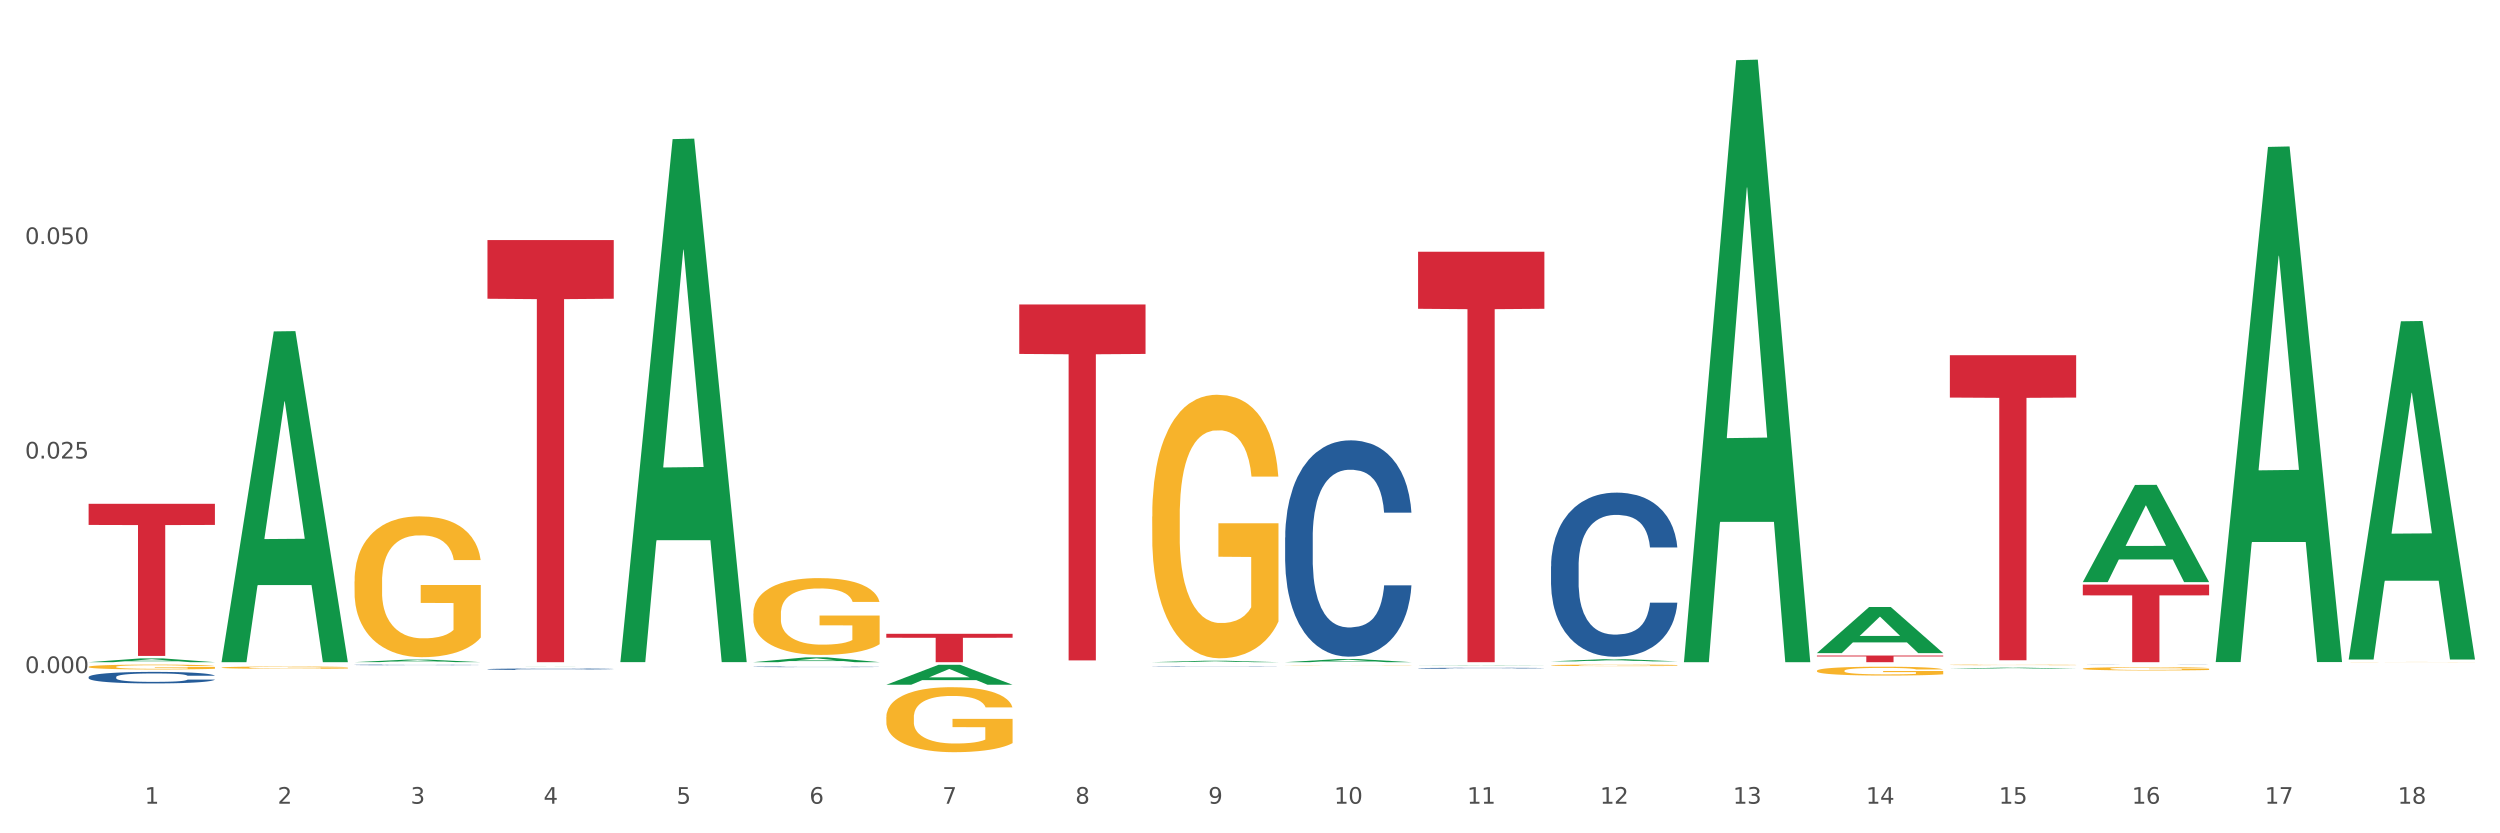<?xml version="1.0" encoding="utf-8" standalone="no"?>
<!DOCTYPE svg PUBLIC "-//W3C//DTD SVG 1.1//EN"
  "http://www.w3.org/Graphics/SVG/1.1/DTD/svg11.dtd">
<svg xmlns:xlink="http://www.w3.org/1999/xlink" width="1080pt" height="360pt" viewBox="0 0 1080 360" xmlns="http://www.w3.org/2000/svg" version="1.1">
 <rect x="0" y="0" width="1080" height="360" fill="#333333" stroke="none"/>
 <defs>
  <style type="text/css">*{stroke-linejoin: round; stroke-linecap: butt}</style>
 </defs>
 <g id="figure_1">
  <g id="patch_1">
   <path d="M 0 360 
L 1080 360 
L 1080 0 
L 0 0 
z
" style="fill: #ffffff; stroke: #ffffff; stroke-linejoin: miter"/>
  </g>
  <g id="axes_1">
   <g id="matplotlib.axis_1">
    <g id="xtick_1">
     <g id="text_1">
      <!-- 1 -->
      <g style="fill: #4d4d4d" transform="translate(62.51 347.204) scale(0.096 -0.096)">
       <defs>
        <path id="DejaVuSans-31" d="M 794 531 
L 1825 531 
L 1825 4091 
L 703 3866 
L 703 4441 
L 1819 4666 
L 2450 4666 
L 2450 531 
L 3481 531 
L 3481 0 
L 794 0 
L 794 531 
z
" transform="scale(0.016)"/>
       </defs>
       <use xlink:href="#DejaVuSans-31"/>
      </g>
     </g>
    </g>
    <g id="xtick_2">
     <g id="text_2">
      <!-- 2 -->
      <g style="fill: #4d4d4d" transform="translate(119.942 347.204) scale(0.096 -0.096)">
       <defs>
        <path id="DejaVuSans-32" d="M 1228 531 
L 3431 531 
L 3431 0 
L 469 0 
L 469 531 
Q 828 903 1448 1529 
Q 2069 2156 2228 2338 
Q 2531 2678 2651 2914 
Q 2772 3150 2772 3378 
Q 2772 3750 2511 3984 
Q 2250 4219 1831 4219 
Q 1534 4219 1204 4116 
Q 875 4013 500 3803 
L 500 4441 
Q 881 4594 1212 4672 
Q 1544 4750 1819 4750 
Q 2544 4750 2975 4387 
Q 3406 4025 3406 3419 
Q 3406 3131 3298 2873 
Q 3191 2616 2906 2266 
Q 2828 2175 2409 1742 
Q 1991 1309 1228 531 
z
" transform="scale(0.016)"/>
       </defs>
       <use xlink:href="#DejaVuSans-32"/>
      </g>
     </g>
    </g>
    <g id="xtick_3">
     <g id="text_3">
      <!-- 3 -->
      <g style="fill: #4d4d4d" transform="translate(177.375 347.204) scale(0.096 -0.096)">
       <defs>
        <path id="DejaVuSans-33" d="M 2597 2516 
Q 3050 2419 3304 2112 
Q 3559 1806 3559 1356 
Q 3559 666 3084 287 
Q 2609 -91 1734 -91 
Q 1441 -91 1130 -33 
Q 819 25 488 141 
L 488 750 
Q 750 597 1062 519 
Q 1375 441 1716 441 
Q 2309 441 2620 675 
Q 2931 909 2931 1356 
Q 2931 1769 2642 2001 
Q 2353 2234 1838 2234 
L 1294 2234 
L 1294 2753 
L 1863 2753 
Q 2328 2753 2575 2939 
Q 2822 3125 2822 3475 
Q 2822 3834 2567 4026 
Q 2313 4219 1838 4219 
Q 1578 4219 1281 4162 
Q 984 4106 628 3988 
L 628 4550 
Q 988 4650 1302 4700 
Q 1616 4750 1894 4750 
Q 2613 4750 3031 4423 
Q 3450 4097 3450 3541 
Q 3450 3153 3228 2886 
Q 3006 2619 2597 2516 
z
" transform="scale(0.016)"/>
       </defs>
       <use xlink:href="#DejaVuSans-33"/>
      </g>
     </g>
    </g>
    <g id="xtick_4">
     <g id="text_4">
      <!-- 4 -->
      <g style="fill: #4d4d4d" transform="translate(234.808 347.204) scale(0.096 -0.096)">
       <defs>
        <path id="DejaVuSans-34" d="M 2419 4116 
L 825 1625 
L 2419 1625 
L 2419 4116 
z
M 2253 4666 
L 3047 4666 
L 3047 1625 
L 3713 1625 
L 3713 1100 
L 3047 1100 
L 3047 0 
L 2419 0 
L 2419 1100 
L 313 1100 
L 313 1709 
L 2253 4666 
z
" transform="scale(0.016)"/>
       </defs>
       <use xlink:href="#DejaVuSans-34"/>
      </g>
     </g>
    </g>
    <g id="xtick_5">
     <g id="text_5">
      <!-- 5 -->
      <g style="fill: #4d4d4d" transform="translate(292.24 347.204) scale(0.096 -0.096)">
       <defs>
        <path id="DejaVuSans-35" d="M 691 4666 
L 3169 4666 
L 3169 4134 
L 1269 4134 
L 1269 2991 
Q 1406 3038 1543 3061 
Q 1681 3084 1819 3084 
Q 2600 3084 3056 2656 
Q 3513 2228 3513 1497 
Q 3513 744 3044 326 
Q 2575 -91 1722 -91 
Q 1428 -91 1123 -41 
Q 819 9 494 109 
L 494 744 
Q 775 591 1075 516 
Q 1375 441 1709 441 
Q 2250 441 2565 725 
Q 2881 1009 2881 1497 
Q 2881 1984 2565 2268 
Q 2250 2553 1709 2553 
Q 1456 2553 1204 2497 
Q 953 2441 691 2322 
L 691 4666 
z
" transform="scale(0.016)"/>
       </defs>
       <use xlink:href="#DejaVuSans-35"/>
      </g>
     </g>
    </g>
    <g id="xtick_6">
     <g id="text_6">
      <!-- 6 -->
      <g style="fill: #4d4d4d" transform="translate(349.673 347.204) scale(0.096 -0.096)">
       <defs>
        <path id="DejaVuSans-36" d="M 2113 2584 
Q 1688 2584 1439 2293 
Q 1191 2003 1191 1497 
Q 1191 994 1439 701 
Q 1688 409 2113 409 
Q 2538 409 2786 701 
Q 3034 994 3034 1497 
Q 3034 2003 2786 2293 
Q 2538 2584 2113 2584 
z
M 3366 4563 
L 3366 3988 
Q 3128 4100 2886 4159 
Q 2644 4219 2406 4219 
Q 1781 4219 1451 3797 
Q 1122 3375 1075 2522 
Q 1259 2794 1537 2939 
Q 1816 3084 2150 3084 
Q 2853 3084 3261 2657 
Q 3669 2231 3669 1497 
Q 3669 778 3244 343 
Q 2819 -91 2113 -91 
Q 1303 -91 875 529 
Q 447 1150 447 2328 
Q 447 3434 972 4092 
Q 1497 4750 2381 4750 
Q 2619 4750 2861 4703 
Q 3103 4656 3366 4563 
z
" transform="scale(0.016)"/>
       </defs>
       <use xlink:href="#DejaVuSans-36"/>
      </g>
     </g>
    </g>
    <g id="xtick_7">
     <g id="text_7">
      <!-- 7 -->
      <g style="fill: #4d4d4d" transform="translate(407.106 347.204) scale(0.096 -0.096)">
       <defs>
        <path id="DejaVuSans-37" d="M 525 4666 
L 3525 4666 
L 3525 4397 
L 1831 0 
L 1172 0 
L 2766 4134 
L 525 4134 
L 525 4666 
z
" transform="scale(0.016)"/>
       </defs>
       <use xlink:href="#DejaVuSans-37"/>
      </g>
     </g>
    </g>
    <g id="xtick_8">
     <g id="text_8">
      <!-- 8 -->
      <g style="fill: #4d4d4d" transform="translate(464.538 347.204) scale(0.096 -0.096)">
       <defs>
        <path id="DejaVuSans-38" d="M 2034 2216 
Q 1584 2216 1326 1975 
Q 1069 1734 1069 1313 
Q 1069 891 1326 650 
Q 1584 409 2034 409 
Q 2484 409 2743 651 
Q 3003 894 3003 1313 
Q 3003 1734 2745 1975 
Q 2488 2216 2034 2216 
z
M 1403 2484 
Q 997 2584 770 2862 
Q 544 3141 544 3541 
Q 544 4100 942 4425 
Q 1341 4750 2034 4750 
Q 2731 4750 3128 4425 
Q 3525 4100 3525 3541 
Q 3525 3141 3298 2862 
Q 3072 2584 2669 2484 
Q 3125 2378 3379 2068 
Q 3634 1759 3634 1313 
Q 3634 634 3220 271 
Q 2806 -91 2034 -91 
Q 1263 -91 848 271 
Q 434 634 434 1313 
Q 434 1759 690 2068 
Q 947 2378 1403 2484 
z
M 1172 3481 
Q 1172 3119 1398 2916 
Q 1625 2713 2034 2713 
Q 2441 2713 2670 2916 
Q 2900 3119 2900 3481 
Q 2900 3844 2670 4047 
Q 2441 4250 2034 4250 
Q 1625 4250 1398 4047 
Q 1172 3844 1172 3481 
z
" transform="scale(0.016)"/>
       </defs>
       <use xlink:href="#DejaVuSans-38"/>
      </g>
     </g>
    </g>
    <g id="xtick_9">
     <g id="text_9">
      <!-- 9 -->
      <g style="fill: #4d4d4d" transform="translate(521.971 347.204) scale(0.096 -0.096)">
       <defs>
        <path id="DejaVuSans-39" d="M 703 97 
L 703 672 
Q 941 559 1184 500 
Q 1428 441 1663 441 
Q 2288 441 2617 861 
Q 2947 1281 2994 2138 
Q 2813 1869 2534 1725 
Q 2256 1581 1919 1581 
Q 1219 1581 811 2004 
Q 403 2428 403 3163 
Q 403 3881 828 4315 
Q 1253 4750 1959 4750 
Q 2769 4750 3195 4129 
Q 3622 3509 3622 2328 
Q 3622 1225 3098 567 
Q 2575 -91 1691 -91 
Q 1453 -91 1209 -44 
Q 966 3 703 97 
z
M 1959 2075 
Q 2384 2075 2632 2365 
Q 2881 2656 2881 3163 
Q 2881 3666 2632 3958 
Q 2384 4250 1959 4250 
Q 1534 4250 1286 3958 
Q 1038 3666 1038 3163 
Q 1038 2656 1286 2365 
Q 1534 2075 1959 2075 
z
" transform="scale(0.016)"/>
       </defs>
       <use xlink:href="#DejaVuSans-39"/>
      </g>
     </g>
    </g>
    <g id="xtick_10">
     <g id="text_10">
      <!-- 10 -->
      <g style="fill: #4d4d4d" transform="translate(576.35 347.204) scale(0.096 -0.096)">
       <defs>
        <path id="DejaVuSans-30" d="M 2034 4250 
Q 1547 4250 1301 3770 
Q 1056 3291 1056 2328 
Q 1056 1369 1301 889 
Q 1547 409 2034 409 
Q 2525 409 2770 889 
Q 3016 1369 3016 2328 
Q 3016 3291 2770 3770 
Q 2525 4250 2034 4250 
z
M 2034 4750 
Q 2819 4750 3233 4129 
Q 3647 3509 3647 2328 
Q 3647 1150 3233 529 
Q 2819 -91 2034 -91 
Q 1250 -91 836 529 
Q 422 1150 422 2328 
Q 422 3509 836 4129 
Q 1250 4750 2034 4750 
z
" transform="scale(0.016)"/>
       </defs>
       <use xlink:href="#DejaVuSans-31"/>
       <use xlink:href="#DejaVuSans-30" transform="translate(63.623 0)"/>
      </g>
     </g>
    </g>
    <g id="xtick_11">
     <g id="text_11">
      <!-- 11 -->
      <g style="fill: #4d4d4d" transform="translate(633.783 347.204) scale(0.096 -0.096)">
       <use xlink:href="#DejaVuSans-31"/>
       <use xlink:href="#DejaVuSans-31" transform="translate(63.623 0)"/>
      </g>
     </g>
    </g>
    <g id="xtick_12">
     <g id="text_12">
      <!-- 12 -->
      <g style="fill: #4d4d4d" transform="translate(691.215 347.204) scale(0.096 -0.096)">
       <use xlink:href="#DejaVuSans-31"/>
       <use xlink:href="#DejaVuSans-32" transform="translate(63.623 0)"/>
      </g>
     </g>
    </g>
    <g id="xtick_13">
     <g id="text_13">
      <!-- 13 -->
      <g style="fill: #4d4d4d" transform="translate(748.648 347.204) scale(0.096 -0.096)">
       <use xlink:href="#DejaVuSans-31"/>
       <use xlink:href="#DejaVuSans-33" transform="translate(63.623 0)"/>
      </g>
     </g>
    </g>
    <g id="xtick_14">
     <g id="text_14">
      <!-- 14 -->
      <g style="fill: #4d4d4d" transform="translate(806.081 347.204) scale(0.096 -0.096)">
       <use xlink:href="#DejaVuSans-31"/>
       <use xlink:href="#DejaVuSans-34" transform="translate(63.623 0)"/>
      </g>
     </g>
    </g>
    <g id="xtick_15">
     <g id="text_15">
      <!-- 15 -->
      <g style="fill: #4d4d4d" transform="translate(863.513 347.204) scale(0.096 -0.096)">
       <use xlink:href="#DejaVuSans-31"/>
       <use xlink:href="#DejaVuSans-35" transform="translate(63.623 0)"/>
      </g>
     </g>
    </g>
    <g id="xtick_16">
     <g id="text_16">
      <!-- 16 -->
      <g style="fill: #4d4d4d" transform="translate(920.946 347.204) scale(0.096 -0.096)">
       <use xlink:href="#DejaVuSans-31"/>
       <use xlink:href="#DejaVuSans-36" transform="translate(63.623 0)"/>
      </g>
     </g>
    </g>
    <g id="xtick_17">
     <g id="text_17">
      <!-- 17 -->
      <g style="fill: #4d4d4d" transform="translate(978.379 347.204) scale(0.096 -0.096)">
       <use xlink:href="#DejaVuSans-31"/>
       <use xlink:href="#DejaVuSans-37" transform="translate(63.623 0)"/>
      </g>
     </g>
    </g>
    <g id="xtick_18">
     <g id="text_18">
      <!-- 18 -->
      <g style="fill: #4d4d4d" transform="translate(1035.811 347.204) scale(0.096 -0.096)">
       <use xlink:href="#DejaVuSans-31"/>
       <use xlink:href="#DejaVuSans-38" transform="translate(63.623 0)"/>
      </g>
     </g>
    </g>
    <g id="xtick_19"/>
    <g id="xtick_20"/>
    <g id="xtick_21"/>
    <g id="xtick_22"/>
    <g id="xtick_23"/>
    <g id="xtick_24"/>
    <g id="xtick_25"/>
    <g id="xtick_26"/>
    <g id="xtick_27"/>
    <g id="xtick_28"/>
    <g id="xtick_29"/>
    <g id="xtick_30"/>
    <g id="xtick_31"/>
    <g id="xtick_32"/>
    <g id="xtick_33"/>
    <g id="xtick_34"/>
    <g id="xtick_35"/>
   </g>
   <g id="matplotlib.axis_2">
    <g id="ytick_1">
     <g id="text_19">
      <!-- 0.000 -->
      <g style="fill: #4d4d4d" transform="translate(10.8 290.753) scale(0.096 -0.096)">
       <defs>
        <path id="DejaVuSans-2e" d="M 684 794 
L 1344 794 
L 1344 0 
L 684 0 
L 684 794 
z
" transform="scale(0.016)"/>
       </defs>
       <use xlink:href="#DejaVuSans-30"/>
       <use xlink:href="#DejaVuSans-2e" transform="translate(63.623 0)"/>
       <use xlink:href="#DejaVuSans-30" transform="translate(95.41 0)"/>
       <use xlink:href="#DejaVuSans-30" transform="translate(159.033 0)"/>
       <use xlink:href="#DejaVuSans-30" transform="translate(222.656 0)"/>
      </g>
     </g>
    </g>
    <g id="ytick_2">
     <g id="text_20">
      <!-- 0.025 -->
      <g style="fill: #4d4d4d" transform="translate(10.8 198.086) scale(0.096 -0.096)">
       <use xlink:href="#DejaVuSans-30"/>
       <use xlink:href="#DejaVuSans-2e" transform="translate(63.623 0)"/>
       <use xlink:href="#DejaVuSans-30" transform="translate(95.41 0)"/>
       <use xlink:href="#DejaVuSans-32" transform="translate(159.033 0)"/>
       <use xlink:href="#DejaVuSans-35" transform="translate(222.656 0)"/>
      </g>
     </g>
    </g>
    <g id="ytick_3">
     <g id="text_21">
      <!-- 0.050 -->
      <g style="fill: #4d4d4d" transform="translate(10.8 105.419) scale(0.096 -0.096)">
       <use xlink:href="#DejaVuSans-30"/>
       <use xlink:href="#DejaVuSans-2e" transform="translate(63.623 0)"/>
       <use xlink:href="#DejaVuSans-30" transform="translate(95.41 0)"/>
       <use xlink:href="#DejaVuSans-35" transform="translate(159.033 0)"/>
       <use xlink:href="#DejaVuSans-30" transform="translate(222.656 0)"/>
      </g>
     </g>
    </g>
    <g id="ytick_4"/>
    <g id="ytick_5"/>
    <g id="ytick_6"/>
    <g id="ytick_7"/>
   </g>
   <g id="PolyCollection_1">
    <path d="M 38.283 286.057 
L 38.339 286.056 
L 60.839 284.417 
L 70.176 284.415 
L 92.844 286.06 
L 82.044 286.06 
L 77.151 285.677 
L 53.92 285.677 
L 53.751 285.683 
L 49.026 286.06 
L 38.283 286.06 
L 38.283 286.057 
L 56.845 285.449 
L 74.226 285.447 
L 65.62 284.766 
L 65.507 284.763 
L 65.395 284.767 
L 56.789 285.447 
L 56.845 285.449 
L 38.283 286.057 
z
" clip-path="url(#pc070a8625a)" style="fill: #109648"/>
    <path d="M 784.908 283.196 
L 839.469 283.196 
L 839.469 283.594 
L 818.007 283.597 
L 818.007 286.06 
L 806.241 286.06 
L 806.241 283.597 
L 784.908 283.594 
L 784.908 283.199 
L 784.908 283.196 
z
" clip-path="url(#pc070a8625a)" style="fill: #d62839"/>
    <path d="M 612.61 108.76 
L 667.171 108.76 
L 667.171 133.399 
L 645.709 133.566 
L 645.709 286.06 
L 633.943 286.06 
L 633.943 133.566 
L 612.61 133.399 
L 612.61 108.927 
L 612.61 108.76 
z
" clip-path="url(#pc070a8625a)" style="fill: #d62839"/>
    <path d="M 440.312 131.535 
L 494.873 131.535 
L 494.873 152.9 
L 473.411 153.044 
L 473.411 285.28 
L 461.645 285.28 
L 461.645 153.044 
L 440.312 152.9 
L 440.312 131.679 
L 440.312 131.535 
z
" clip-path="url(#pc070a8625a)" style="fill: #d62839"/>
    <path d="M 382.879 273.809 
L 437.44 273.809 
L 437.44 275.512 
L 415.978 275.523 
L 415.978 286.06 
L 404.212 286.06 
L 404.212 275.523 
L 382.879 275.512 
L 382.879 273.821 
L 382.879 273.809 
z
" clip-path="url(#pc070a8625a)" style="fill: #d62839"/>
    <path d="M 210.581 103.72 
L 265.142 103.72 
L 265.142 129.06 
L 243.68 129.231 
L 243.68 286.06 
L 231.914 286.06 
L 231.914 129.231 
L 210.581 129.06 
L 210.581 103.892 
L 210.581 103.72 
z
" clip-path="url(#pc070a8625a)" style="fill: #d62839"/>
    <path d="M 38.283 217.638 
L 92.844 217.638 
L 92.844 226.773 
L 71.382 226.834 
L 71.382 283.37 
L 59.616 283.37 
L 59.616 226.834 
L 38.283 226.773 
L 38.283 217.7 
L 38.283 217.638 
z
" clip-path="url(#pc070a8625a)" style="fill: #d62839"/>
    <path d="M 153.148 287.236 
L 153.213 287.236 
L 153.213 287.228 
L 153.406 287.218 
L 154.116 287.2 
L 155.019 287.186 
L 156.567 287.169 
L 157.405 287.162 
L 158.501 287.155 
L 160.759 287.142 
L 163.338 287.132 
L 165.144 287.126 
L 166.498 287.122 
L 169.53 287.115 
L 171.271 287.113 
L 173.077 287.11 
L 174.625 287.109 
L 177.204 287.107 
L 179.268 287.106 
L 181.654 287.106 
L 183.654 287.106 
L 186.298 287.107 
L 190.167 287.11 
L 191.651 287.112 
L 193.65 287.115 
L 195.714 287.119 
L 197.391 287.124 
L 199.325 287.13 
L 201.325 287.138 
L 203.259 287.148 
L 204.614 287.157 
L 205.71 287.167 
L 206.678 287.179 
L 207.387 287.192 
L 207.709 287.203 
L 195.907 287.203 
L 195.585 287.193 
L 194.94 287.182 
L 194.295 287.175 
L 193.586 287.169 
L 192.489 287.163 
L 191.522 287.158 
L 189.909 287.153 
L 188.426 287.15 
L 187.201 287.148 
L 185.717 287.147 
L 182.557 287.145 
L 180.3 287.145 
L 178.881 287.146 
L 177.14 287.147 
L 175.656 287.149 
L 173.915 287.152 
L 172.561 287.155 
L 171.206 287.16 
L 170.433 287.163 
L 169.272 287.169 
L 168.498 287.174 
L 167.466 287.182 
L 166.885 287.188 
L 165.854 287.203 
L 165.402 287.214 
L 165.209 287.222 
L 165.08 287.23 
L 165.08 287.272 
L 165.467 287.29 
L 165.789 287.298 
L 166.305 287.307 
L 167.272 287.319 
L 168.691 287.33 
L 170.175 287.338 
L 171.4 287.343 
L 172.561 287.347 
L 173.722 287.35 
L 175.141 287.353 
L 176.301 287.354 
L 178.043 287.356 
L 180.106 287.357 
L 181.719 287.357 
L 185.008 287.355 
L 186.491 287.354 
L 187.91 287.352 
L 189.458 287.349 
L 190.683 287.346 
L 191.393 287.344 
L 192.554 287.339 
L 193.457 287.333 
L 194.23 287.327 
L 194.746 287.322 
L 195.327 287.314 
L 195.778 287.305 
L 195.907 287.3 
L 207.709 287.3 
L 207.451 287.31 
L 207 287.319 
L 206.097 287.331 
L 205.388 287.339 
L 204.291 287.347 
L 203.13 287.355 
L 201.518 287.363 
L 200.035 287.369 
L 198.487 287.374 
L 196.81 287.379 
L 193.779 287.386 
L 192.683 287.388 
L 190.361 287.391 
L 188.555 287.393 
L 185.911 287.395 
L 183.202 287.396 
L 180.364 287.396 
L 177.849 287.395 
L 175.076 287.394 
L 173.335 287.392 
L 171.4 287.39 
L 169.143 287.386 
L 167.014 287.382 
L 165.015 287.376 
L 163.145 287.37 
L 161.404 287.363 
L 159.146 287.352 
L 157.469 287.341 
L 156.244 287.33 
L 155.406 287.322 
L 154.567 287.311 
L 154.116 287.303 
L 153.406 287.284 
L 153.148 287.267 
L 153.148 287.236 
z
" clip-path="url(#pc070a8625a)" style="fill: #255c99"/>
    <path d="M 1014.639 286.011 
L 1014.703 286.011 
L 1014.703 286.008 
L 1014.832 286.006 
L 1015.476 285.999 
L 1016.443 285.994 
L 1017.151 285.991 
L 1017.86 285.989 
L 1018.697 285.987 
L 1019.728 285.985 
L 1021.596 285.981 
L 1022.755 285.979 
L 1024.173 285.978 
L 1026.749 285.975 
L 1028.617 285.973 
L 1030.55 285.972 
L 1033.706 285.971 
L 1035.768 285.97 
L 1037.958 285.97 
L 1040.599 285.969 
L 1042.596 285.969 
L 1046.976 285.969 
L 1050.712 285.97 
L 1052.516 285.971 
L 1054.835 285.972 
L 1056.059 285.972 
L 1058.056 285.974 
L 1060.117 285.975 
L 1061.534 285.977 
L 1063.66 285.98 
L 1065.271 285.983 
L 1066.752 285.986 
L 1067.525 285.989 
L 1068.105 285.991 
L 1068.62 285.993 
L 1069.136 285.997 
L 1057.541 285.997 
L 1057.09 285.995 
L 1056.381 285.992 
L 1055.35 285.989 
L 1054.449 285.987 
L 1052.903 285.985 
L 1051.485 285.984 
L 1050.004 285.983 
L 1048.2 285.982 
L 1046.783 285.982 
L 1044.786 285.981 
L 1040.857 285.982 
L 1038.215 285.982 
L 1036.412 285.983 
L 1035.252 285.984 
L 1034.222 285.985 
L 1033.062 285.986 
L 1031.709 285.988 
L 1030.743 285.989 
L 1029.777 285.991 
L 1029.004 285.993 
L 1028.295 285.995 
L 1027.716 285.998 
L 1027.265 286.001 
L 1026.878 286.004 
L 1026.556 286.009 
L 1026.556 286.02 
L 1026.685 286.023 
L 1027.007 286.026 
L 1027.393 286.029 
L 1028.038 286.032 
L 1028.617 286.034 
L 1029.712 286.037 
L 1030.936 286.04 
L 1031.903 286.041 
L 1032.869 286.042 
L 1034.544 286.044 
L 1036.412 286.046 
L 1038.022 286.047 
L 1040.212 286.048 
L 1041.694 286.048 
L 1042.982 286.048 
L 1046.139 286.048 
L 1048.393 286.048 
L 1050.906 286.047 
L 1052.838 286.046 
L 1054.449 286.046 
L 1056.252 286.044 
L 1057.412 286.043 
L 1057.412 286.025 
L 1043.24 286.025 
L 1043.24 286.014 
L 1069.2 286.014 
L 1069.2 286.048 
L 1068.105 286.049 
L 1066.881 286.051 
L 1065.593 286.052 
L 1063.66 286.054 
L 1061.341 286.056 
L 1059.28 286.057 
L 1057.09 286.058 
L 1054.513 286.059 
L 1051.163 286.06 
L 1049.102 286.06 
L 1046.525 286.06 
L 1043.498 286.06 
L 1040.857 286.06 
L 1038.28 286.06 
L 1035.574 286.059 
L 1032.933 286.058 
L 1030.936 286.057 
L 1028.939 286.055 
L 1026.814 286.054 
L 1025.139 286.052 
L 1023.851 286.051 
L 1022.433 286.049 
L 1020.887 286.046 
L 1019.728 286.044 
L 1018.697 286.042 
L 1017.602 286.039 
L 1016.829 286.036 
L 1016.056 286.033 
L 1015.605 286.03 
L 1015.09 286.027 
L 1014.703 286.021 
L 1014.639 286.011 
z
" clip-path="url(#pc070a8625a)" style="fill: #f7b32b"/>
    <path d="M 899.774 288.869 
L 899.838 288.867 
L 899.838 288.82 
L 899.967 288.78 
L 900.611 288.682 
L 901.577 288.601 
L 902.286 288.558 
L 902.994 288.523 
L 903.832 288.488 
L 904.862 288.451 
L 906.731 288.398 
L 907.89 288.371 
L 909.307 288.342 
L 911.884 288.3 
L 913.752 288.277 
L 915.684 288.257 
L 918.841 288.234 
L 920.902 288.223 
L 923.092 288.215 
L 925.734 288.21 
L 927.73 288.209 
L 932.111 288.213 
L 935.847 288.224 
L 937.651 288.234 
L 939.97 288.249 
L 941.194 288.26 
L 943.19 288.281 
L 945.252 288.308 
L 946.669 288.331 
L 948.795 288.376 
L 950.405 288.42 
L 951.887 288.475 
L 952.66 288.513 
L 953.24 288.548 
L 953.755 288.588 
L 954.27 288.652 
L 942.675 288.652 
L 942.224 288.607 
L 941.516 288.564 
L 940.485 288.522 
L 939.583 288.496 
L 938.037 288.463 
L 936.62 288.442 
L 935.138 288.427 
L 933.335 288.414 
L 931.918 288.407 
L 929.921 288.402 
L 925.991 288.403 
L 923.35 288.414 
L 921.546 288.427 
L 920.387 288.438 
L 919.356 288.451 
L 918.197 288.47 
L 916.844 288.497 
L 915.878 288.522 
L 914.911 288.553 
L 914.138 288.584 
L 913.43 288.621 
L 912.85 288.66 
L 912.399 288.7 
L 912.013 288.75 
L 911.691 288.832 
L 911.691 289.011 
L 911.819 289.051 
L 912.142 289.105 
L 912.528 289.145 
L 913.172 289.193 
L 913.752 289.226 
L 914.847 289.273 
L 916.071 289.312 
L 917.037 289.337 
L 918.003 289.358 
L 919.678 289.386 
L 921.546 289.41 
L 923.157 289.424 
L 925.347 289.437 
L 926.829 289.442 
L 928.117 289.445 
L 931.273 289.445 
L 933.528 289.441 
L 936.04 289.432 
L 937.973 289.42 
L 939.583 289.406 
L 941.387 289.382 
L 942.546 289.36 
L 942.546 289.088 
L 928.375 289.086 
L 928.375 288.905 
L 954.335 288.905 
L 954.335 289.437 
L 953.24 289.465 
L 952.016 289.489 
L 950.727 289.512 
L 948.795 289.539 
L 946.476 289.565 
L 944.414 289.583 
L 942.224 289.599 
L 939.648 289.613 
L 936.298 289.626 
L 934.237 289.631 
L 931.66 289.635 
L 928.632 289.637 
L 925.991 289.634 
L 923.415 289.628 
L 920.709 289.616 
L 918.068 289.599 
L 916.071 289.582 
L 914.074 289.561 
L 911.948 289.534 
L 910.273 289.508 
L 908.985 289.484 
L 907.568 289.454 
L 906.022 289.415 
L 904.862 289.38 
L 903.832 289.343 
L 902.737 289.296 
L 901.964 289.256 
L 901.191 289.205 
L 900.74 289.167 
L 900.224 289.109 
L 899.838 289.026 
L 899.774 288.869 
z
" clip-path="url(#pc070a8625a)" style="fill: #f7b32b"/>
    <path d="M 842.341 287.232 
L 842.405 287.232 
L 842.405 287.223 
L 842.534 287.215 
L 843.178 287.196 
L 844.144 287.181 
L 844.853 287.172 
L 845.562 287.166 
L 846.399 287.159 
L 847.43 287.152 
L 849.298 287.142 
L 850.457 287.137 
L 851.875 287.131 
L 854.451 287.123 
L 856.319 287.119 
L 858.252 287.115 
L 861.408 287.11 
L 863.47 287.108 
L 865.66 287.107 
L 868.301 287.106 
L 870.298 287.106 
L 874.678 287.106 
L 878.414 287.109 
L 880.218 287.11 
L 882.537 287.113 
L 883.761 287.115 
L 885.758 287.119 
L 887.819 287.125 
L 889.236 287.129 
L 891.362 287.138 
L 892.972 287.146 
L 894.454 287.157 
L 895.227 287.164 
L 895.807 287.17 
L 896.322 287.178 
L 896.837 287.19 
L 885.242 287.19 
L 884.792 287.182 
L 884.083 287.173 
L 883.052 287.165 
L 882.15 287.161 
L 880.604 287.154 
L 879.187 287.15 
L 877.706 287.147 
L 875.902 287.145 
L 874.485 287.144 
L 872.488 287.143 
L 868.558 287.143 
L 865.917 287.145 
L 864.114 287.147 
L 862.954 287.15 
L 861.924 287.152 
L 860.764 287.156 
L 859.411 287.161 
L 858.445 287.165 
L 857.479 287.171 
L 856.706 287.177 
L 855.997 287.184 
L 855.417 287.192 
L 854.967 287.2 
L 854.58 287.209 
L 854.258 287.225 
L 854.258 287.259 
L 854.387 287.267 
L 854.709 287.277 
L 855.095 287.285 
L 855.74 287.294 
L 856.319 287.3 
L 857.414 287.309 
L 858.638 287.317 
L 859.605 287.321 
L 860.571 287.325 
L 862.246 287.331 
L 864.114 287.335 
L 865.724 287.338 
L 867.914 287.341 
L 869.396 287.342 
L 870.684 287.342 
L 873.841 287.342 
L 876.095 287.341 
L 878.608 287.34 
L 880.54 287.337 
L 882.15 287.335 
L 883.954 287.33 
L 885.114 287.326 
L 885.114 287.274 
L 870.942 287.274 
L 870.942 287.239 
L 896.902 287.239 
L 896.902 287.341 
L 895.807 287.346 
L 894.583 287.351 
L 893.295 287.355 
L 891.362 287.36 
L 889.043 287.365 
L 886.982 287.369 
L 884.792 287.372 
L 882.215 287.374 
L 878.865 287.377 
L 876.804 287.378 
L 874.227 287.379 
L 871.2 287.379 
L 868.558 287.378 
L 865.982 287.377 
L 863.276 287.375 
L 860.635 287.372 
L 858.638 287.368 
L 856.641 287.364 
L 854.516 287.359 
L 852.841 287.354 
L 851.552 287.35 
L 850.135 287.344 
L 848.589 287.336 
L 847.43 287.33 
L 846.399 287.323 
L 845.304 287.314 
L 844.531 287.306 
L 843.758 287.296 
L 843.307 287.289 
L 842.792 287.278 
L 842.405 287.262 
L 842.341 287.232 
z
" clip-path="url(#pc070a8625a)" style="fill: #f7b32b"/>
    <path d="M 784.908 289.785 
L 784.973 289.782 
L 784.973 289.656 
L 785.101 289.548 
L 785.746 289.286 
L 786.712 289.069 
L 787.42 288.954 
L 788.129 288.859 
L 788.966 288.765 
L 789.997 288.667 
L 791.865 288.524 
L 793.025 288.45 
L 794.442 288.373 
L 797.018 288.262 
L 798.887 288.199 
L 800.819 288.146 
L 803.976 288.083 
L 806.037 288.055 
L 808.227 288.034 
L 810.868 288.02 
L 812.865 288.017 
L 817.245 288.027 
L 820.982 288.059 
L 822.785 288.083 
L 825.104 288.125 
L 826.328 288.153 
L 828.325 288.209 
L 830.386 288.283 
L 831.804 288.345 
L 833.929 288.464 
L 835.54 288.583 
L 837.021 288.73 
L 837.794 288.831 
L 838.374 288.926 
L 838.889 289.034 
L 839.405 289.205 
L 827.81 289.205 
L 827.359 289.083 
L 826.65 288.968 
L 825.62 288.856 
L 824.718 288.786 
L 823.172 288.698 
L 821.755 288.643 
L 820.273 288.601 
L 818.469 288.566 
L 817.052 288.548 
L 815.055 288.534 
L 811.126 288.538 
L 808.485 288.566 
L 806.681 288.601 
L 805.522 288.632 
L 804.491 288.667 
L 803.331 288.716 
L 801.979 288.789 
L 801.012 288.856 
L 800.046 288.94 
L 799.273 289.023 
L 798.564 289.121 
L 797.985 289.226 
L 797.534 289.334 
L 797.147 289.467 
L 796.825 289.687 
L 796.825 290.166 
L 796.954 290.274 
L 797.276 290.418 
L 797.663 290.526 
L 798.307 290.655 
L 798.887 290.743 
L 799.982 290.869 
L 801.206 290.973 
L 802.172 291.04 
L 803.138 291.096 
L 804.813 291.173 
L 806.681 291.235 
L 808.291 291.274 
L 810.482 291.309 
L 811.963 291.323 
L 813.252 291.33 
L 816.408 291.33 
L 818.663 291.319 
L 821.175 291.295 
L 823.107 291.263 
L 824.718 291.225 
L 826.521 291.162 
L 827.681 291.103 
L 827.681 290.372 
L 813.509 290.369 
L 813.509 289.883 
L 839.469 289.883 
L 839.469 291.309 
L 838.374 291.382 
L 837.15 291.449 
L 835.862 291.508 
L 833.929 291.581 
L 831.61 291.651 
L 829.549 291.7 
L 827.359 291.742 
L 824.782 291.781 
L 821.432 291.816 
L 819.371 291.83 
L 816.794 291.84 
L 813.767 291.844 
L 811.126 291.837 
L 808.549 291.819 
L 805.844 291.788 
L 803.203 291.742 
L 801.206 291.697 
L 799.209 291.641 
L 797.083 291.567 
L 795.408 291.498 
L 794.12 291.435 
L 792.703 291.354 
L 791.157 291.249 
L 789.997 291.155 
L 788.966 291.057 
L 787.871 290.931 
L 787.098 290.823 
L 786.325 290.687 
L 785.874 290.585 
L 785.359 290.428 
L 784.973 290.208 
L 784.908 289.785 
z
" clip-path="url(#pc070a8625a)" style="fill: #f7b32b"/>
    <path d="M 670.043 287.413 
L 670.107 287.412 
L 670.107 287.39 
L 670.236 287.372 
L 670.88 287.326 
L 671.846 287.288 
L 672.555 287.268 
L 673.264 287.252 
L 674.101 287.236 
L 675.132 287.219 
L 677 287.194 
L 678.159 287.181 
L 679.576 287.168 
L 682.153 287.148 
L 684.021 287.137 
L 685.954 287.128 
L 689.11 287.117 
L 691.171 287.112 
L 693.362 287.109 
L 696.003 287.106 
L 698 287.106 
L 702.38 287.107 
L 706.116 287.113 
L 707.92 287.117 
L 710.239 287.124 
L 711.463 287.129 
L 713.46 287.139 
L 715.521 287.152 
L 716.938 287.163 
L 719.064 287.183 
L 720.674 287.204 
L 722.156 287.23 
L 722.929 287.247 
L 723.509 287.264 
L 724.024 287.282 
L 724.539 287.312 
L 712.944 287.312 
L 712.493 287.291 
L 711.785 287.271 
L 710.754 287.251 
L 709.852 287.239 
L 708.306 287.224 
L 706.889 287.214 
L 705.408 287.207 
L 703.604 287.201 
L 702.187 287.198 
L 700.19 287.196 
L 696.26 287.196 
L 693.619 287.201 
L 691.816 287.207 
L 690.656 287.213 
L 689.625 287.219 
L 688.466 287.227 
L 687.113 287.24 
L 686.147 287.251 
L 685.181 287.266 
L 684.408 287.281 
L 683.699 287.298 
L 683.119 287.316 
L 682.668 287.335 
L 682.282 287.358 
L 681.96 287.396 
L 681.96 287.479 
L 682.089 287.498 
L 682.411 287.523 
L 682.797 287.542 
L 683.441 287.564 
L 684.021 287.579 
L 685.116 287.601 
L 686.34 287.619 
L 687.306 287.631 
L 688.273 287.641 
L 689.948 287.654 
L 691.816 287.665 
L 693.426 287.672 
L 695.616 287.678 
L 697.098 287.68 
L 698.386 287.681 
L 701.543 287.681 
L 703.797 287.68 
L 706.309 287.675 
L 708.242 287.67 
L 709.852 287.663 
L 711.656 287.652 
L 712.816 287.642 
L 712.816 287.515 
L 698.644 287.514 
L 698.644 287.43 
L 724.604 287.43 
L 724.604 287.678 
L 723.509 287.691 
L 722.285 287.702 
L 720.996 287.712 
L 719.064 287.725 
L 716.745 287.737 
L 714.684 287.746 
L 712.493 287.753 
L 709.917 287.76 
L 706.567 287.766 
L 704.506 287.768 
L 701.929 287.77 
L 698.901 287.771 
L 696.26 287.77 
L 693.684 287.766 
L 690.978 287.761 
L 688.337 287.753 
L 686.34 287.745 
L 684.343 287.736 
L 682.218 287.723 
L 680.543 287.711 
L 679.254 287.7 
L 677.837 287.686 
L 676.291 287.667 
L 675.132 287.651 
L 674.101 287.634 
L 673.006 287.612 
L 672.233 287.593 
L 671.46 287.57 
L 671.009 287.552 
L 670.494 287.525 
L 670.107 287.486 
L 670.043 287.413 
z
" clip-path="url(#pc070a8625a)" style="fill: #f7b32b"/>
    <path d="M 842.341 153.434 
L 896.902 153.434 
L 896.902 171.748 
L 875.439 171.872 
L 875.439 285.221 
L 863.674 285.221 
L 863.674 171.872 
L 842.341 171.748 
L 842.341 153.558 
L 842.341 153.434 
z
" clip-path="url(#pc070a8625a)" style="fill: #d62839"/>
    <path d="M 555.177 287.663 
L 555.242 287.663 
L 555.242 287.66 
L 555.371 287.656 
L 556.015 287.649 
L 556.981 287.642 
L 557.69 287.639 
L 558.398 287.636 
L 559.236 287.633 
L 560.266 287.631 
L 562.134 287.626 
L 563.294 287.624 
L 564.711 287.622 
L 567.288 287.619 
L 569.156 287.617 
L 571.088 287.615 
L 574.245 287.613 
L 576.306 287.613 
L 578.496 287.612 
L 581.137 287.612 
L 583.134 287.612 
L 587.515 287.612 
L 591.251 287.613 
L 593.054 287.613 
L 595.373 287.615 
L 596.597 287.616 
L 598.594 287.617 
L 600.656 287.619 
L 602.073 287.621 
L 604.199 287.625 
L 605.809 287.628 
L 607.291 287.632 
L 608.064 287.635 
L 608.643 287.638 
L 609.159 287.641 
L 609.674 287.646 
L 598.079 287.646 
L 597.628 287.643 
L 596.919 287.639 
L 595.889 287.636 
L 594.987 287.634 
L 593.441 287.632 
L 592.024 287.63 
L 590.542 287.629 
L 588.738 287.628 
L 587.321 287.627 
L 585.324 287.627 
L 581.395 287.627 
L 578.754 287.628 
L 576.95 287.629 
L 575.791 287.63 
L 574.76 287.631 
L 573.601 287.632 
L 572.248 287.634 
L 571.282 287.636 
L 570.315 287.639 
L 569.542 287.641 
L 568.834 287.644 
L 568.254 287.647 
L 567.803 287.65 
L 567.417 287.654 
L 567.094 287.66 
L 567.094 287.675 
L 567.223 287.678 
L 567.545 287.682 
L 567.932 287.685 
L 568.576 287.689 
L 569.156 287.691 
L 570.251 287.695 
L 571.475 287.698 
L 572.441 287.7 
L 573.407 287.702 
L 575.082 287.704 
L 576.95 287.706 
L 578.561 287.707 
L 580.751 287.708 
L 582.232 287.708 
L 583.521 287.709 
L 586.677 287.709 
L 588.932 287.708 
L 591.444 287.708 
L 593.377 287.707 
L 594.987 287.706 
L 596.791 287.704 
L 597.95 287.702 
L 597.95 287.681 
L 583.778 287.68 
L 583.778 287.666 
L 609.738 287.666 
L 609.738 287.708 
L 608.643 287.71 
L 607.419 287.712 
L 606.131 287.714 
L 604.199 287.716 
L 601.88 287.718 
L 599.818 287.719 
L 597.628 287.721 
L 595.051 287.722 
L 591.702 287.723 
L 589.64 287.723 
L 587.064 287.724 
L 584.036 287.724 
L 581.395 287.723 
L 578.818 287.723 
L 576.113 287.722 
L 573.472 287.721 
L 571.475 287.719 
L 569.478 287.718 
L 567.352 287.716 
L 565.677 287.714 
L 564.389 287.712 
L 562.972 287.709 
L 561.426 287.706 
L 560.266 287.703 
L 559.236 287.701 
L 558.14 287.697 
L 557.367 287.694 
L 556.594 287.69 
L 556.144 287.687 
L 555.628 287.682 
L 555.242 287.676 
L 555.177 287.663 
z
" clip-path="url(#pc070a8625a)" style="fill: #f7b32b"/>
    <path d="M 382.879 309.842 
L 382.944 309.816 
L 382.944 308.893 
L 383.072 308.098 
L 383.717 306.174 
L 384.683 304.584 
L 385.391 303.737 
L 386.1 303.045 
L 386.937 302.352 
L 387.968 301.634 
L 389.836 300.582 
L 390.996 300.044 
L 392.413 299.48 
L 394.99 298.659 
L 396.858 298.197 
L 398.79 297.812 
L 401.947 297.351 
L 404.008 297.145 
L 406.198 296.992 
L 408.839 296.889 
L 410.836 296.863 
L 415.216 296.94 
L 418.953 297.171 
L 420.756 297.351 
L 423.075 297.658 
L 424.299 297.864 
L 426.296 298.274 
L 428.358 298.813 
L 429.775 299.274 
L 431.9 300.146 
L 433.511 301.018 
L 434.992 302.096 
L 435.765 302.84 
L 436.345 303.532 
L 436.861 304.327 
L 437.376 305.584 
L 425.781 305.584 
L 425.33 304.686 
L 424.621 303.84 
L 423.591 303.019 
L 422.689 302.506 
L 421.143 301.865 
L 419.726 301.455 
L 418.244 301.147 
L 416.44 300.89 
L 415.023 300.762 
L 413.026 300.659 
L 409.097 300.685 
L 406.456 300.89 
L 404.652 301.147 
L 403.493 301.378 
L 402.462 301.634 
L 401.302 301.993 
L 399.95 302.532 
L 398.983 303.019 
L 398.017 303.635 
L 397.244 304.25 
L 396.536 304.969 
L 395.956 305.738 
L 395.505 306.533 
L 395.118 307.508 
L 394.796 309.124 
L 394.796 312.638 
L 394.925 313.433 
L 395.247 314.484 
L 395.634 315.28 
L 396.278 316.229 
L 396.858 316.87 
L 397.953 317.793 
L 399.177 318.563 
L 400.143 319.05 
L 401.109 319.461 
L 402.784 320.025 
L 404.652 320.486 
L 406.263 320.769 
L 408.453 321.025 
L 409.934 321.128 
L 411.223 321.179 
L 414.379 321.179 
L 416.634 321.102 
L 419.146 320.923 
L 421.078 320.692 
L 422.689 320.41 
L 424.492 319.948 
L 425.652 319.512 
L 425.652 314.151 
L 411.48 314.125 
L 411.48 310.56 
L 437.44 310.56 
L 437.44 321.025 
L 436.345 321.564 
L 435.121 322.051 
L 433.833 322.487 
L 431.9 323.026 
L 429.581 323.539 
L 427.52 323.898 
L 425.33 324.206 
L 422.753 324.488 
L 419.404 324.744 
L 417.342 324.847 
L 414.766 324.924 
L 411.738 324.95 
L 409.097 324.898 
L 406.52 324.77 
L 403.815 324.539 
L 401.174 324.206 
L 399.177 323.872 
L 397.18 323.462 
L 395.054 322.923 
L 393.379 322.41 
L 392.091 321.949 
L 390.674 321.359 
L 389.128 320.589 
L 387.968 319.897 
L 386.937 319.178 
L 385.842 318.255 
L 385.069 317.46 
L 384.296 316.46 
L 383.845 315.716 
L 383.33 314.561 
L 382.944 312.946 
L 382.879 309.842 
z
" clip-path="url(#pc070a8625a)" style="fill: #f7b32b"/>
    <path d="M 325.447 265.075 
L 325.511 265.044 
L 325.511 263.953 
L 325.64 263.014 
L 326.284 260.74 
L 327.25 258.861 
L 327.959 257.861 
L 328.667 257.043 
L 329.505 256.224 
L 330.535 255.376 
L 332.404 254.133 
L 333.563 253.496 
L 334.98 252.83 
L 337.557 251.86 
L 339.425 251.314 
L 341.357 250.86 
L 344.514 250.314 
L 346.575 250.071 
L 348.765 249.89 
L 351.406 249.768 
L 353.403 249.738 
L 357.784 249.829 
L 361.52 250.102 
L 363.324 250.314 
L 365.643 250.678 
L 366.867 250.92 
L 368.863 251.405 
L 370.925 252.042 
L 372.342 252.587 
L 374.468 253.618 
L 376.078 254.648 
L 377.56 255.921 
L 378.333 256.8 
L 378.912 257.618 
L 379.428 258.558 
L 379.943 260.043 
L 368.348 260.043 
L 367.897 258.982 
L 367.189 257.982 
L 366.158 257.012 
L 365.256 256.406 
L 363.71 255.648 
L 362.293 255.163 
L 360.811 254.8 
L 359.008 254.497 
L 357.591 254.345 
L 355.594 254.224 
L 351.664 254.254 
L 349.023 254.497 
L 347.219 254.8 
L 346.06 255.073 
L 345.029 255.376 
L 343.87 255.8 
L 342.517 256.436 
L 341.551 257.012 
L 340.584 257.74 
L 339.811 258.467 
L 339.103 259.316 
L 338.523 260.225 
L 338.072 261.165 
L 337.686 262.316 
L 337.364 264.226 
L 337.364 268.378 
L 337.492 269.318 
L 337.815 270.561 
L 338.201 271.5 
L 338.845 272.622 
L 339.425 273.379 
L 340.52 274.47 
L 341.744 275.38 
L 342.71 275.956 
L 343.676 276.441 
L 345.351 277.107 
L 347.219 277.653 
L 348.83 277.986 
L 351.02 278.289 
L 352.502 278.411 
L 353.79 278.471 
L 356.946 278.471 
L 359.201 278.38 
L 361.713 278.168 
L 363.646 277.895 
L 365.256 277.562 
L 367.06 277.016 
L 368.219 276.501 
L 368.219 270.167 
L 354.048 270.136 
L 354.048 265.923 
L 380.008 265.923 
L 380.008 278.289 
L 378.912 278.926 
L 377.689 279.502 
L 376.4 280.017 
L 374.468 280.654 
L 372.149 281.26 
L 370.087 281.684 
L 367.897 282.048 
L 365.321 282.381 
L 361.971 282.684 
L 359.91 282.806 
L 357.333 282.896 
L 354.305 282.927 
L 351.664 282.866 
L 349.087 282.715 
L 346.382 282.442 
L 343.741 282.048 
L 341.744 281.654 
L 339.747 281.169 
L 337.621 280.532 
L 335.946 279.926 
L 334.658 279.381 
L 333.241 278.683 
L 331.695 277.774 
L 330.535 276.956 
L 329.505 276.107 
L 328.41 275.016 
L 327.637 274.076 
L 326.864 272.894 
L 326.413 272.015 
L 325.897 270.652 
L 325.511 268.742 
L 325.447 265.075 
z
" clip-path="url(#pc070a8625a)" style="fill: #f7b32b"/>
    <path d="M 153.148 251.177 
L 153.213 251.122 
L 153.213 249.121 
L 153.342 247.399 
L 153.986 243.231 
L 154.952 239.786 
L 155.661 237.952 
L 156.369 236.451 
L 157.207 234.951 
L 158.237 233.395 
L 160.105 231.117 
L 161.265 229.95 
L 162.682 228.727 
L 165.259 226.949 
L 167.127 225.949 
L 169.059 225.115 
L 172.216 224.115 
L 174.277 223.67 
L 176.467 223.337 
L 179.108 223.115 
L 181.105 223.059 
L 185.486 223.226 
L 189.222 223.726 
L 191.026 224.115 
L 193.345 224.782 
L 194.568 225.226 
L 196.565 226.115 
L 198.627 227.282 
L 200.044 228.283 
L 202.17 230.172 
L 203.78 232.061 
L 205.262 234.395 
L 206.035 236.007 
L 206.614 237.507 
L 207.13 239.23 
L 207.645 241.953 
L 196.05 241.953 
L 195.599 240.008 
L 194.891 238.174 
L 193.86 236.396 
L 192.958 235.284 
L 191.412 233.895 
L 189.995 233.006 
L 188.513 232.339 
L 186.71 231.784 
L 185.292 231.506 
L 183.295 231.283 
L 179.366 231.339 
L 176.725 231.784 
L 174.921 232.339 
L 173.762 232.839 
L 172.731 233.395 
L 171.572 234.173 
L 170.219 235.34 
L 169.253 236.396 
L 168.286 237.729 
L 167.513 239.063 
L 166.805 240.619 
L 166.225 242.286 
L 165.774 244.009 
L 165.388 246.12 
L 165.066 249.621 
L 165.066 257.234 
L 165.194 258.957 
L 165.516 261.235 
L 165.903 262.958 
L 166.547 265.014 
L 167.127 266.403 
L 168.222 268.404 
L 169.446 270.071 
L 170.412 271.127 
L 171.378 272.016 
L 173.053 273.238 
L 174.921 274.239 
L 176.532 274.85 
L 178.722 275.406 
L 180.203 275.628 
L 181.492 275.739 
L 184.648 275.739 
L 186.903 275.572 
L 189.415 275.183 
L 191.348 274.683 
L 192.958 274.072 
L 194.762 273.072 
L 195.921 272.127 
L 195.921 260.513 
L 181.749 260.457 
L 181.749 252.733 
L 207.709 252.733 
L 207.709 275.406 
L 206.614 276.573 
L 205.39 277.628 
L 204.102 278.573 
L 202.17 279.74 
L 199.851 280.851 
L 197.789 281.629 
L 195.599 282.296 
L 193.022 282.908 
L 189.673 283.463 
L 187.611 283.685 
L 185.035 283.852 
L 182.007 283.908 
L 179.366 283.797 
L 176.789 283.519 
L 174.084 283.019 
L 171.443 282.296 
L 169.446 281.574 
L 167.449 280.685 
L 165.323 279.518 
L 163.648 278.406 
L 162.36 277.406 
L 160.943 276.128 
L 159.397 274.461 
L 158.237 272.961 
L 157.207 271.405 
L 156.112 269.404 
L 155.339 267.681 
L 154.566 265.514 
L 154.115 263.903 
L 153.599 261.402 
L 153.213 257.901 
L 153.148 251.177 
z
" clip-path="url(#pc070a8625a)" style="fill: #f7b32b"/>
    <path d="M 95.716 288.397 
L 95.78 288.396 
L 95.78 288.363 
L 95.909 288.335 
L 96.553 288.266 
L 97.519 288.21 
L 98.228 288.18 
L 98.937 288.155 
L 99.774 288.131 
L 100.805 288.105 
L 102.673 288.068 
L 103.832 288.049 
L 105.249 288.029 
L 107.826 288 
L 109.694 287.984 
L 111.627 287.97 
L 114.783 287.954 
L 116.844 287.946 
L 119.035 287.941 
L 121.676 287.937 
L 123.673 287.936 
L 128.053 287.939 
L 131.789 287.947 
L 133.593 287.954 
L 135.912 287.964 
L 137.136 287.972 
L 139.133 287.986 
L 141.194 288.005 
L 142.611 288.022 
L 144.737 288.053 
L 146.347 288.084 
L 147.829 288.122 
L 148.602 288.148 
L 149.182 288.173 
L 149.697 288.201 
L 150.212 288.246 
L 138.617 288.246 
L 138.166 288.214 
L 137.458 288.184 
L 136.427 288.155 
L 135.525 288.136 
L 133.979 288.114 
L 132.562 288.099 
L 131.081 288.088 
L 129.277 288.079 
L 127.86 288.075 
L 125.863 288.071 
L 121.933 288.072 
L 119.292 288.079 
L 117.489 288.088 
L 116.329 288.096 
L 115.298 288.105 
L 114.139 288.118 
L 112.786 288.137 
L 111.82 288.155 
L 110.854 288.176 
L 110.081 288.198 
L 109.372 288.224 
L 108.792 288.251 
L 108.341 288.279 
L 107.955 288.314 
L 107.633 288.371 
L 107.633 288.496 
L 107.762 288.524 
L 108.084 288.561 
L 108.47 288.589 
L 109.114 288.623 
L 109.694 288.646 
L 110.789 288.679 
L 112.013 288.706 
L 112.979 288.723 
L 113.946 288.738 
L 115.621 288.758 
L 117.489 288.774 
L 119.099 288.784 
L 121.289 288.793 
L 122.771 288.797 
L 124.059 288.799 
L 127.216 288.799 
L 129.47 288.796 
L 131.982 288.789 
L 133.915 288.781 
L 135.525 288.771 
L 137.329 288.755 
L 138.488 288.739 
L 138.488 288.549 
L 124.317 288.548 
L 124.317 288.422 
L 150.277 288.422 
L 150.277 288.793 
L 149.182 288.812 
L 147.958 288.83 
L 146.669 288.845 
L 144.737 288.864 
L 142.418 288.882 
L 140.357 288.895 
L 138.166 288.906 
L 135.59 288.916 
L 132.24 288.925 
L 130.179 288.929 
L 127.602 288.931 
L 124.574 288.932 
L 121.933 288.93 
L 119.357 288.926 
L 116.651 288.918 
L 114.01 288.906 
L 112.013 288.894 
L 110.016 288.88 
L 107.89 288.86 
L 106.216 288.842 
L 104.927 288.826 
L 103.51 288.805 
L 101.964 288.778 
L 100.805 288.753 
L 99.774 288.728 
L 98.679 288.695 
L 97.906 288.667 
L 97.133 288.631 
L 96.682 288.605 
L 96.167 288.564 
L 95.78 288.507 
L 95.716 288.397 
z
" clip-path="url(#pc070a8625a)" style="fill: #f7b32b"/>
    <path d="M 38.283 288.077 
L 38.347 288.075 
L 38.347 288.006 
L 38.476 287.946 
L 39.12 287.802 
L 40.087 287.683 
L 40.795 287.62 
L 41.504 287.568 
L 42.341 287.516 
L 43.372 287.463 
L 45.24 287.384 
L 46.4 287.344 
L 47.817 287.301 
L 50.393 287.24 
L 52.261 287.205 
L 54.194 287.177 
L 57.35 287.142 
L 59.412 287.127 
L 61.602 287.115 
L 64.243 287.108 
L 66.24 287.106 
L 70.62 287.111 
L 74.356 287.129 
L 76.16 287.142 
L 78.479 287.165 
L 79.703 287.18 
L 81.7 287.211 
L 83.761 287.251 
L 85.178 287.286 
L 87.304 287.351 
L 88.915 287.416 
L 90.396 287.497 
L 91.169 287.553 
L 91.749 287.605 
L 92.264 287.664 
L 92.78 287.758 
L 81.185 287.758 
L 80.734 287.691 
L 80.025 287.628 
L 78.994 287.566 
L 78.093 287.528 
L 76.547 287.48 
L 75.129 287.449 
L 73.648 287.426 
L 71.844 287.407 
L 70.427 287.397 
L 68.43 287.39 
L 64.501 287.392 
L 61.86 287.407 
L 60.056 287.426 
L 58.896 287.443 
L 57.866 287.463 
L 56.706 287.489 
L 55.353 287.53 
L 54.387 287.566 
L 53.421 287.612 
L 52.648 287.658 
L 51.939 287.712 
L 51.36 287.77 
L 50.909 287.829 
L 50.522 287.902 
L 50.2 288.023 
L 50.2 288.286 
L 50.329 288.345 
L 50.651 288.424 
L 51.038 288.483 
L 51.682 288.554 
L 52.261 288.602 
L 53.357 288.671 
L 54.58 288.729 
L 55.547 288.765 
L 56.513 288.796 
L 58.188 288.838 
L 60.056 288.873 
L 61.666 288.894 
L 63.856 288.913 
L 65.338 288.921 
L 66.626 288.925 
L 69.783 288.925 
L 72.037 288.919 
L 74.55 288.906 
L 76.482 288.888 
L 78.093 288.867 
L 79.896 288.833 
L 81.056 288.8 
L 81.056 288.399 
L 66.884 288.397 
L 66.884 288.13 
L 92.844 288.13 
L 92.844 288.913 
L 91.749 288.954 
L 90.525 288.99 
L 89.237 289.023 
L 87.304 289.063 
L 84.985 289.101 
L 82.924 289.128 
L 80.734 289.151 
L 78.157 289.172 
L 74.807 289.191 
L 72.746 289.199 
L 70.169 289.205 
L 67.142 289.207 
L 64.501 289.203 
L 61.924 289.193 
L 59.218 289.176 
L 56.577 289.151 
L 54.58 289.126 
L 52.584 289.096 
L 50.458 289.055 
L 48.783 289.017 
L 47.495 288.982 
L 46.077 288.938 
L 44.531 288.881 
L 43.372 288.829 
L 42.341 288.775 
L 41.246 288.706 
L 40.473 288.647 
L 39.7 288.572 
L 39.249 288.516 
L 38.734 288.43 
L 38.347 288.309 
L 38.283 288.077 
z
" clip-path="url(#pc070a8625a)" style="fill: #f7b32b"/>
    <path d="M 899.774 287.132 
L 899.838 287.132 
L 899.838 287.13 
L 900.032 287.128 
L 900.741 287.124 
L 901.644 287.122 
L 903.192 287.118 
L 904.03 287.117 
L 905.126 287.115 
L 907.384 287.113 
L 909.963 287.111 
L 911.769 287.11 
L 913.124 287.109 
L 916.155 287.108 
L 917.896 287.107 
L 919.702 287.107 
L 921.25 287.106 
L 923.829 287.106 
L 925.893 287.106 
L 928.279 287.106 
L 930.279 287.106 
L 932.923 287.106 
L 936.793 287.107 
L 938.276 287.107 
L 940.275 287.108 
L 942.339 287.108 
L 944.016 287.109 
L 945.951 287.11 
L 947.95 287.112 
L 949.885 287.114 
L 951.239 287.116 
L 952.335 287.118 
L 953.303 287.12 
L 954.012 287.123 
L 954.335 287.125 
L 942.532 287.125 
L 942.21 287.123 
L 941.565 287.121 
L 940.92 287.119 
L 940.211 287.118 
L 939.114 287.117 
L 938.147 287.116 
L 936.535 287.115 
L 935.051 287.114 
L 933.826 287.114 
L 932.342 287.114 
L 929.182 287.113 
L 926.925 287.113 
L 925.506 287.114 
L 923.765 287.114 
L 922.282 287.114 
L 920.54 287.115 
L 919.186 287.116 
L 917.832 287.116 
L 917.058 287.117 
L 915.897 287.118 
L 915.123 287.119 
L 914.091 287.121 
L 913.511 287.122 
L 912.479 287.125 
L 912.027 287.127 
L 911.834 287.129 
L 911.705 287.13 
L 911.705 287.139 
L 912.092 287.142 
L 912.414 287.144 
L 912.93 287.146 
L 913.897 287.148 
L 915.316 287.15 
L 916.8 287.152 
L 918.025 287.153 
L 919.186 287.154 
L 920.347 287.154 
L 921.766 287.155 
L 922.927 287.155 
L 924.668 287.155 
L 926.732 287.156 
L 928.344 287.156 
L 931.633 287.155 
L 933.116 287.155 
L 934.535 287.155 
L 936.083 287.154 
L 937.308 287.154 
L 938.018 287.153 
L 939.179 287.152 
L 940.082 287.151 
L 940.856 287.15 
L 941.372 287.149 
L 941.952 287.147 
L 942.403 287.145 
L 942.532 287.144 
L 954.335 287.144 
L 954.077 287.146 
L 953.625 287.148 
L 952.722 287.151 
L 952.013 287.152 
L 950.916 287.154 
L 949.756 287.155 
L 948.143 287.157 
L 946.66 287.158 
L 945.112 287.159 
L 943.435 287.16 
L 940.404 287.161 
L 939.308 287.162 
L 936.986 287.162 
L 935.18 287.163 
L 932.536 287.163 
L 929.827 287.163 
L 926.99 287.163 
L 924.474 287.163 
L 921.701 287.163 
L 919.96 287.163 
L 918.025 287.162 
L 915.768 287.162 
L 913.64 287.161 
L 911.64 287.16 
L 909.77 287.158 
L 908.029 287.157 
L 905.771 287.155 
L 904.095 287.152 
L 902.869 287.15 
L 902.031 287.149 
L 901.192 287.146 
L 900.741 287.145 
L 900.032 287.141 
L 899.774 287.138 
L 899.774 287.132 
z
" clip-path="url(#pc070a8625a)" style="fill: #255c99"/>
    <path d="M 670.043 244.671 
L 670.107 244.606 
L 670.107 242.793 
L 670.301 240.332 
L 671.01 235.799 
L 671.913 232.366 
L 673.461 228.351 
L 674.299 226.667 
L 675.396 224.789 
L 677.653 221.745 
L 680.233 219.155 
L 682.038 217.73 
L 683.393 216.823 
L 686.424 215.204 
L 688.165 214.492 
L 689.971 213.909 
L 691.519 213.52 
L 694.099 213.067 
L 696.162 212.872 
L 698.549 212.808 
L 700.548 212.872 
L 703.192 213.132 
L 707.062 213.909 
L 708.545 214.362 
L 710.544 215.139 
L 712.608 216.175 
L 714.285 217.212 
L 716.22 218.701 
L 718.219 220.644 
L 720.154 223.105 
L 721.508 225.372 
L 722.605 227.768 
L 723.572 230.682 
L 724.281 233.856 
L 724.604 236.511 
L 712.802 236.511 
L 712.479 234.115 
L 711.834 231.524 
L 711.189 229.776 
L 710.48 228.351 
L 709.383 226.732 
L 708.416 225.696 
L 706.804 224.465 
L 705.32 223.688 
L 704.095 223.235 
L 702.612 222.846 
L 699.452 222.457 
L 697.194 222.457 
L 695.775 222.587 
L 694.034 222.911 
L 692.551 223.364 
L 690.809 224.141 
L 689.455 224.983 
L 688.101 226.084 
L 687.327 226.861 
L 686.166 228.286 
L 685.392 229.452 
L 684.36 231.46 
L 683.78 232.884 
L 682.748 236.576 
L 682.296 239.296 
L 682.103 241.174 
L 681.974 243.246 
L 681.974 253.35 
L 682.361 257.883 
L 682.683 259.826 
L 683.199 262.028 
L 684.167 264.877 
L 685.586 267.662 
L 687.069 269.67 
L 688.294 270.9 
L 689.455 271.807 
L 690.616 272.519 
L 692.035 273.167 
L 693.196 273.556 
L 694.937 273.944 
L 697.001 274.139 
L 698.613 274.139 
L 701.902 273.815 
L 703.386 273.491 
L 704.804 273.038 
L 706.352 272.325 
L 707.578 271.548 
L 708.287 270.965 
L 709.448 269.735 
L 710.351 268.439 
L 711.125 266.95 
L 711.641 265.655 
L 712.221 263.712 
L 712.673 261.51 
L 712.802 260.344 
L 724.604 260.344 
L 724.346 262.675 
L 723.894 264.942 
L 722.991 267.986 
L 722.282 269.735 
L 721.186 271.872 
L 720.025 273.685 
L 718.412 275.693 
L 716.929 277.182 
L 715.381 278.478 
L 713.704 279.643 
L 710.673 281.263 
L 709.577 281.716 
L 707.255 282.493 
L 705.449 282.946 
L 702.805 283.4 
L 700.096 283.659 
L 697.259 283.724 
L 694.744 283.594 
L 691.97 283.205 
L 690.229 282.817 
L 688.294 282.234 
L 686.037 281.327 
L 683.909 280.226 
L 681.909 278.931 
L 680.039 277.441 
L 678.298 275.758 
L 676.041 272.973 
L 674.364 270.253 
L 673.138 267.727 
L 672.3 265.59 
L 671.462 262.87 
L 671.01 260.992 
L 670.301 256.458 
L 670.043 252.249 
L 670.043 244.671 
z
" clip-path="url(#pc070a8625a)" style="fill: #255c99"/>
    <path d="M 612.61 288.681 
L 612.675 288.68 
L 612.675 288.669 
L 612.868 288.654 
L 613.577 288.626 
L 614.48 288.605 
L 616.028 288.581 
L 616.867 288.57 
L 617.963 288.559 
L 620.22 288.54 
L 622.8 288.524 
L 624.606 288.516 
L 625.96 288.51 
L 628.991 288.5 
L 630.733 288.496 
L 632.538 288.492 
L 634.086 288.49 
L 636.666 288.487 
L 638.73 288.486 
L 641.116 288.485 
L 643.115 288.486 
L 645.759 288.487 
L 649.629 288.492 
L 651.112 288.495 
L 653.112 288.5 
L 655.175 288.506 
L 656.852 288.512 
L 658.787 288.522 
L 660.786 288.533 
L 662.721 288.549 
L 664.075 288.562 
L 665.172 288.577 
L 666.139 288.595 
L 666.849 288.614 
L 667.171 288.631 
L 655.369 288.631 
L 655.046 288.616 
L 654.401 288.6 
L 653.757 288.589 
L 653.047 288.581 
L 651.951 288.571 
L 650.983 288.564 
L 649.371 288.557 
L 647.888 288.552 
L 646.662 288.549 
L 645.179 288.547 
L 642.019 288.545 
L 639.762 288.545 
L 638.343 288.545 
L 636.601 288.547 
L 635.118 288.55 
L 633.377 288.555 
L 632.022 288.56 
L 630.668 288.567 
L 629.894 288.572 
L 628.733 288.58 
L 627.959 288.587 
L 626.927 288.6 
L 626.347 288.608 
L 625.315 288.631 
L 624.864 288.648 
L 624.67 288.659 
L 624.541 288.672 
L 624.541 288.734 
L 624.928 288.762 
L 625.251 288.774 
L 625.767 288.787 
L 626.734 288.805 
L 628.153 288.822 
L 629.636 288.834 
L 630.862 288.841 
L 632.022 288.847 
L 633.183 288.851 
L 634.602 288.855 
L 635.763 288.858 
L 637.504 288.86 
L 639.568 288.861 
L 641.18 288.861 
L 644.47 288.859 
L 645.953 288.857 
L 647.372 288.855 
L 648.92 288.85 
L 650.145 288.845 
L 650.854 288.842 
L 652.015 288.834 
L 652.918 288.826 
L 653.692 288.817 
L 654.208 288.809 
L 654.788 288.797 
L 655.24 288.784 
L 655.369 288.777 
L 667.171 288.777 
L 666.913 288.791 
L 666.462 288.805 
L 665.559 288.824 
L 664.849 288.834 
L 663.753 288.847 
L 662.592 288.858 
L 660.98 288.871 
L 659.496 288.88 
L 657.949 288.888 
L 656.272 288.895 
L 653.241 288.905 
L 652.144 288.908 
L 649.822 288.912 
L 648.017 288.915 
L 645.372 288.918 
L 642.664 288.92 
L 639.826 288.92 
L 637.311 288.919 
L 634.538 288.917 
L 632.796 288.914 
L 630.862 288.911 
L 628.604 288.905 
L 626.476 288.899 
L 624.477 288.891 
L 622.606 288.882 
L 620.865 288.871 
L 618.608 288.854 
L 616.931 288.837 
L 615.706 288.822 
L 614.867 288.809 
L 614.029 288.792 
L 613.577 288.781 
L 612.868 288.753 
L 612.61 288.727 
L 612.61 288.681 
z
" clip-path="url(#pc070a8625a)" style="fill: #255c99"/>
    <path d="M 555.177 232.216 
L 555.242 232.13 
L 555.242 229.741 
L 555.435 226.497 
L 556.145 220.522 
L 557.048 215.999 
L 558.595 210.707 
L 559.434 208.488 
L 560.53 206.013 
L 562.787 202.001 
L 565.367 198.587 
L 567.173 196.709 
L 568.527 195.514 
L 571.559 193.381 
L 573.3 192.442 
L 575.106 191.673 
L 576.653 191.161 
L 579.233 190.564 
L 581.297 190.308 
L 583.683 190.222 
L 585.683 190.308 
L 588.327 190.649 
L 592.196 191.673 
L 593.68 192.271 
L 595.679 193.295 
L 597.743 194.661 
L 599.42 196.026 
L 601.354 197.99 
L 603.354 200.55 
L 605.288 203.793 
L 606.643 206.781 
L 607.739 209.939 
L 608.706 213.78 
L 609.416 217.962 
L 609.738 221.461 
L 597.936 221.461 
L 597.614 218.303 
L 596.969 214.889 
L 596.324 212.585 
L 595.614 210.707 
L 594.518 208.573 
L 593.551 207.208 
L 591.938 205.586 
L 590.455 204.562 
L 589.23 203.964 
L 587.746 203.452 
L 584.586 202.94 
L 582.329 202.94 
L 580.91 203.111 
L 579.169 203.537 
L 577.685 204.135 
L 575.944 205.159 
L 574.59 206.269 
L 573.235 207.72 
L 572.461 208.744 
L 571.301 210.622 
L 570.527 212.158 
L 569.495 214.804 
L 568.914 216.682 
L 567.882 221.547 
L 567.431 225.131 
L 567.238 227.607 
L 567.109 230.338 
L 567.109 243.653 
L 567.495 249.628 
L 567.818 252.188 
L 568.334 255.09 
L 569.301 258.846 
L 570.72 262.516 
L 572.203 265.162 
L 573.429 266.783 
L 574.59 267.978 
L 575.751 268.917 
L 577.169 269.771 
L 578.33 270.283 
L 580.072 270.795 
L 582.135 271.051 
L 583.748 271.051 
L 587.037 270.624 
L 588.52 270.197 
L 589.939 269.6 
L 591.487 268.661 
L 592.712 267.637 
L 593.422 266.869 
L 594.583 265.247 
L 595.485 263.54 
L 596.259 261.577 
L 596.775 259.87 
L 597.356 257.309 
L 597.807 254.407 
L 597.936 252.871 
L 609.738 252.871 
L 609.48 255.944 
L 609.029 258.931 
L 608.126 262.942 
L 607.417 265.247 
L 606.32 268.064 
L 605.159 270.453 
L 603.547 273.099 
L 602.064 275.062 
L 600.516 276.77 
L 598.839 278.306 
L 595.808 280.44 
L 594.712 281.037 
L 592.39 282.061 
L 590.584 282.659 
L 587.94 283.256 
L 585.231 283.598 
L 582.393 283.683 
L 579.878 283.512 
L 577.105 283 
L 575.364 282.488 
L 573.429 281.72 
L 571.172 280.525 
L 569.043 279.074 
L 567.044 277.367 
L 565.174 275.404 
L 563.432 273.185 
L 561.175 269.515 
L 559.498 265.93 
L 558.273 262.601 
L 557.435 259.784 
L 556.596 256.2 
L 556.145 253.724 
L 555.435 247.75 
L 555.177 242.202 
L 555.177 232.216 
z
" clip-path="url(#pc070a8625a)" style="fill: #255c99"/>
    <path d="M 497.745 287.848 
L 497.809 287.848 
L 497.809 287.843 
L 498.003 287.837 
L 498.712 287.825 
L 499.615 287.817 
L 501.163 287.806 
L 502.001 287.802 
L 503.098 287.797 
L 505.355 287.789 
L 507.935 287.783 
L 509.74 287.779 
L 511.095 287.777 
L 514.126 287.772 
L 515.867 287.771 
L 517.673 287.769 
L 519.221 287.768 
L 521.801 287.767 
L 523.864 287.766 
L 526.251 287.766 
L 528.25 287.766 
L 530.894 287.767 
L 534.764 287.769 
L 536.247 287.77 
L 538.246 287.772 
L 540.31 287.775 
L 541.987 287.778 
L 543.922 287.781 
L 545.921 287.786 
L 547.856 287.793 
L 549.21 287.799 
L 550.306 287.805 
L 551.274 287.812 
L 551.983 287.82 
L 552.306 287.827 
L 540.503 287.827 
L 540.181 287.821 
L 539.536 287.814 
L 538.891 287.81 
L 538.182 287.806 
L 537.085 287.802 
L 536.118 287.799 
L 534.506 287.796 
L 533.022 287.794 
L 531.797 287.793 
L 530.314 287.792 
L 527.153 287.791 
L 524.896 287.791 
L 523.477 287.791 
L 521.736 287.792 
L 520.253 287.793 
L 518.511 287.795 
L 517.157 287.798 
L 515.803 287.8 
L 515.029 287.802 
L 513.868 287.806 
L 513.094 287.809 
L 512.062 287.814 
L 511.482 287.818 
L 510.45 287.827 
L 509.998 287.834 
L 509.805 287.839 
L 509.676 287.845 
L 509.676 287.87 
L 510.063 287.882 
L 510.385 287.887 
L 510.901 287.893 
L 511.869 287.9 
L 513.287 287.907 
L 514.771 287.912 
L 515.996 287.916 
L 517.157 287.918 
L 518.318 287.92 
L 519.737 287.921 
L 520.898 287.922 
L 522.639 287.923 
L 524.703 287.924 
L 526.315 287.924 
L 529.604 287.923 
L 531.087 287.922 
L 532.506 287.921 
L 534.054 287.919 
L 535.28 287.917 
L 535.989 287.916 
L 537.15 287.913 
L 538.053 287.909 
L 538.827 287.905 
L 539.343 287.902 
L 539.923 287.897 
L 540.374 287.891 
L 540.503 287.888 
L 552.306 287.888 
L 552.048 287.894 
L 551.596 287.9 
L 550.693 287.908 
L 549.984 287.913 
L 548.888 287.918 
L 547.727 287.923 
L 546.114 287.928 
L 544.631 287.932 
L 543.083 287.935 
L 541.406 287.938 
L 538.375 287.942 
L 537.279 287.943 
L 534.957 287.945 
L 533.151 287.947 
L 530.507 287.948 
L 527.798 287.948 
L 524.961 287.949 
L 522.445 287.948 
L 519.672 287.947 
L 517.931 287.946 
L 515.996 287.945 
L 513.739 287.942 
L 511.611 287.94 
L 509.611 287.936 
L 507.741 287.932 
L 506 287.928 
L 503.742 287.921 
L 502.066 287.914 
L 500.84 287.907 
L 500.002 287.902 
L 499.163 287.895 
L 498.712 287.89 
L 498.003 287.878 
L 497.745 287.868 
L 497.745 287.848 
z
" clip-path="url(#pc070a8625a)" style="fill: #255c99"/>
    <path d="M 325.447 288.06 
L 325.511 288.06 
L 325.511 288.053 
L 325.704 288.043 
L 326.414 288.026 
L 327.317 288.013 
L 328.865 287.997 
L 329.703 287.991 
L 330.799 287.983 
L 333.057 287.972 
L 335.636 287.962 
L 337.442 287.956 
L 338.797 287.953 
L 341.828 287.947 
L 343.569 287.944 
L 345.375 287.942 
L 346.923 287.94 
L 349.502 287.938 
L 351.566 287.938 
L 353.952 287.937 
L 355.952 287.938 
L 358.596 287.939 
L 362.465 287.942 
L 363.949 287.943 
L 365.948 287.946 
L 368.012 287.95 
L 369.689 287.954 
L 371.623 287.96 
L 373.623 287.967 
L 375.558 287.977 
L 376.912 287.986 
L 378.008 287.995 
L 378.976 288.006 
L 379.685 288.018 
L 380.008 288.029 
L 368.205 288.029 
L 367.883 288.019 
L 367.238 288.009 
L 366.593 288.003 
L 365.884 287.997 
L 364.787 287.991 
L 363.82 287.987 
L 362.208 287.982 
L 360.724 287.979 
L 359.499 287.977 
L 358.015 287.976 
L 354.855 287.974 
L 352.598 287.974 
L 351.179 287.975 
L 349.438 287.976 
L 347.955 287.978 
L 346.213 287.981 
L 344.859 287.984 
L 343.505 287.988 
L 342.731 287.991 
L 341.57 287.997 
L 340.796 288.001 
L 339.764 288.009 
L 339.184 288.015 
L 338.152 288.029 
L 337.7 288.039 
L 337.507 288.047 
L 337.378 288.054 
L 337.378 288.093 
L 337.765 288.111 
L 338.087 288.118 
L 338.603 288.127 
L 339.57 288.138 
L 340.989 288.148 
L 342.473 288.156 
L 343.698 288.161 
L 344.859 288.164 
L 346.02 288.167 
L 347.439 288.17 
L 348.599 288.171 
L 350.341 288.173 
L 352.405 288.173 
L 354.017 288.173 
L 357.306 288.172 
L 358.789 288.171 
L 360.208 288.169 
L 361.756 288.166 
L 362.981 288.163 
L 363.691 288.161 
L 364.852 288.156 
L 365.755 288.151 
L 366.529 288.146 
L 367.044 288.141 
L 367.625 288.133 
L 368.076 288.125 
L 368.205 288.12 
L 380.008 288.12 
L 379.75 288.129 
L 379.298 288.138 
L 378.395 288.15 
L 377.686 288.156 
L 376.589 288.165 
L 375.429 288.172 
L 373.816 288.179 
L 372.333 288.185 
L 370.785 288.19 
L 369.108 288.195 
L 366.077 288.201 
L 364.981 288.203 
L 362.659 288.206 
L 360.853 288.207 
L 358.209 288.209 
L 355.5 288.21 
L 352.663 288.21 
L 350.147 288.21 
L 347.374 288.208 
L 345.633 288.207 
L 343.698 288.205 
L 341.441 288.201 
L 339.313 288.197 
L 337.313 288.192 
L 335.443 288.186 
L 333.702 288.18 
L 331.444 288.169 
L 329.768 288.158 
L 328.542 288.149 
L 327.704 288.14 
L 326.865 288.13 
L 326.414 288.123 
L 325.704 288.105 
L 325.447 288.089 
L 325.447 288.06 
z
" clip-path="url(#pc070a8625a)" style="fill: #255c99"/>
    <path d="M 210.581 289.082 
L 210.646 289.082 
L 210.646 289.066 
L 210.839 289.045 
L 211.549 289.006 
L 212.451 288.976 
L 213.999 288.942 
L 214.838 288.927 
L 215.934 288.911 
L 218.191 288.885 
L 220.771 288.863 
L 222.577 288.851 
L 223.931 288.843 
L 226.962 288.829 
L 228.704 288.823 
L 230.509 288.818 
L 232.057 288.814 
L 234.637 288.811 
L 236.701 288.809 
L 239.087 288.808 
L 241.086 288.809 
L 243.731 288.811 
L 247.6 288.818 
L 249.083 288.822 
L 251.083 288.828 
L 253.146 288.837 
L 254.823 288.846 
L 256.758 288.859 
L 258.757 288.876 
L 260.692 288.897 
L 262.047 288.916 
L 263.143 288.937 
L 264.11 288.962 
L 264.82 288.989 
L 265.142 289.012 
L 253.34 289.012 
L 253.017 288.991 
L 252.373 288.969 
L 251.728 288.954 
L 251.018 288.942 
L 249.922 288.928 
L 248.954 288.919 
L 247.342 288.908 
L 245.859 288.902 
L 244.633 288.898 
L 243.15 288.895 
L 239.99 288.891 
L 237.733 288.891 
L 236.314 288.892 
L 234.572 288.895 
L 233.089 288.899 
L 231.348 288.906 
L 229.993 288.913 
L 228.639 288.922 
L 227.865 288.929 
L 226.704 288.941 
L 225.93 288.951 
L 224.899 288.969 
L 224.318 288.981 
L 223.286 289.013 
L 222.835 289.036 
L 222.641 289.052 
L 222.512 289.07 
L 222.512 289.157 
L 222.899 289.196 
L 223.222 289.212 
L 223.738 289.231 
L 224.705 289.256 
L 226.124 289.28 
L 227.607 289.297 
L 228.833 289.308 
L 229.993 289.315 
L 231.154 289.321 
L 232.573 289.327 
L 233.734 289.33 
L 235.475 289.334 
L 237.539 289.335 
L 239.151 289.335 
L 242.441 289.333 
L 243.924 289.33 
L 245.343 289.326 
L 246.891 289.32 
L 248.116 289.313 
L 248.825 289.308 
L 249.986 289.298 
L 250.889 289.286 
L 251.663 289.274 
L 252.179 289.262 
L 252.76 289.246 
L 253.211 289.227 
L 253.34 289.217 
L 265.142 289.217 
L 264.884 289.237 
L 264.433 289.256 
L 263.53 289.282 
L 262.82 289.298 
L 261.724 289.316 
L 260.563 289.331 
L 258.951 289.349 
L 257.468 289.362 
L 255.92 289.373 
L 254.243 289.383 
L 251.212 289.397 
L 250.115 289.4 
L 247.794 289.407 
L 245.988 289.411 
L 243.344 289.415 
L 240.635 289.417 
L 237.797 289.418 
L 235.282 289.417 
L 232.509 289.413 
L 230.767 289.41 
L 228.833 289.405 
L 226.575 289.397 
L 224.447 289.388 
L 222.448 289.377 
L 220.578 289.364 
L 218.836 289.349 
L 216.579 289.325 
L 214.902 289.302 
L 213.677 289.28 
L 212.838 289.262 
L 212 289.239 
L 211.549 289.222 
L 210.839 289.183 
L 210.581 289.147 
L 210.581 289.082 
z
" clip-path="url(#pc070a8625a)" style="fill: #255c99"/>
    <path d="M 497.745 223.145 
L 497.809 223.041 
L 497.809 219.297 
L 497.938 216.074 
L 498.582 208.275 
L 499.548 201.828 
L 500.257 198.396 
L 500.965 195.589 
L 501.803 192.781 
L 502.834 189.869 
L 504.702 185.606 
L 505.861 183.422 
L 507.278 181.135 
L 509.855 177.807 
L 511.723 175.935 
L 513.656 174.376 
L 516.812 172.504 
L 518.873 171.672 
L 521.064 171.048 
L 523.705 170.632 
L 525.702 170.528 
L 530.082 170.84 
L 533.818 171.776 
L 535.622 172.504 
L 537.941 173.752 
L 539.165 174.584 
L 541.162 176.247 
L 543.223 178.431 
L 544.64 180.303 
L 546.766 183.838 
L 548.376 187.374 
L 549.858 191.741 
L 550.631 194.757 
L 551.211 197.564 
L 551.726 200.788 
L 552.241 205.883 
L 540.646 205.883 
L 540.195 202.244 
L 539.487 198.812 
L 538.456 195.485 
L 537.554 193.405 
L 536.008 190.805 
L 534.591 189.141 
L 533.109 187.894 
L 531.306 186.854 
L 529.889 186.334 
L 527.892 185.918 
L 523.962 186.022 
L 521.321 186.854 
L 519.518 187.894 
L 518.358 188.83 
L 517.327 189.869 
L 516.168 191.325 
L 514.815 193.509 
L 513.849 195.485 
L 512.883 197.98 
L 512.11 200.476 
L 511.401 203.387 
L 510.821 206.507 
L 510.37 209.731 
L 509.984 213.682 
L 509.662 220.233 
L 509.662 234.479 
L 509.791 237.703 
L 510.113 241.966 
L 510.499 245.189 
L 511.143 249.037 
L 511.723 251.637 
L 512.818 255.38 
L 514.042 258.5 
L 515.008 260.475 
L 515.975 262.139 
L 517.649 264.427 
L 519.518 266.298 
L 521.128 267.442 
L 523.318 268.482 
L 524.8 268.898 
L 526.088 269.106 
L 529.244 269.106 
L 531.499 268.794 
L 534.011 268.066 
L 535.944 267.13 
L 537.554 265.986 
L 539.358 264.115 
L 540.517 262.347 
L 540.517 240.614 
L 526.346 240.51 
L 526.346 226.056 
L 552.306 226.056 
L 552.306 268.482 
L 551.211 270.666 
L 549.987 272.642 
L 548.698 274.409 
L 546.766 276.593 
L 544.447 278.673 
L 542.385 280.128 
L 540.195 281.376 
L 537.619 282.52 
L 534.269 283.56 
L 532.208 283.976 
L 529.631 284.288 
L 526.603 284.392 
L 523.962 284.184 
L 521.386 283.664 
L 518.68 282.728 
L 516.039 281.376 
L 514.042 280.024 
L 512.045 278.361 
L 509.919 276.177 
L 508.245 274.097 
L 506.956 272.226 
L 505.539 269.834 
L 503.993 266.714 
L 502.834 263.907 
L 501.803 260.995 
L 500.708 257.252 
L 499.935 254.028 
L 499.162 249.973 
L 498.711 246.957 
L 498.196 242.278 
L 497.809 235.727 
L 497.745 223.145 
z
" clip-path="url(#pc070a8625a)" style="fill: #f7b32b"/>
    <path d="M 899.774 252.534 
L 954.335 252.534 
L 954.335 257.193 
L 932.872 257.225 
L 932.872 286.06 
L 921.107 286.06 
L 921.107 257.225 
L 899.774 257.193 
L 899.774 252.566 
L 899.774 252.534 
z
" clip-path="url(#pc070a8625a)" style="fill: #d62839"/>
    <path d="M 38.283 292.493 
L 38.347 292.489 
L 38.347 292.361 
L 38.541 292.188 
L 39.25 291.869 
L 40.153 291.628 
L 41.701 291.345 
L 42.54 291.227 
L 43.636 291.095 
L 45.893 290.881 
L 48.473 290.699 
L 50.279 290.598 
L 51.633 290.535 
L 54.664 290.421 
L 56.406 290.371 
L 58.211 290.33 
L 59.759 290.302 
L 62.339 290.27 
L 64.403 290.257 
L 66.789 290.252 
L 68.788 290.257 
L 71.432 290.275 
L 75.302 290.33 
L 76.785 290.362 
L 78.785 290.416 
L 80.848 290.489 
L 82.525 290.562 
L 84.46 290.667 
L 86.459 290.803 
L 88.394 290.976 
L 89.748 291.136 
L 90.845 291.304 
L 91.812 291.509 
L 92.522 291.733 
L 92.844 291.919 
L 81.042 291.919 
L 80.719 291.751 
L 80.074 291.569 
L 79.43 291.446 
L 78.72 291.345 
L 77.624 291.232 
L 76.656 291.159 
L 75.044 291.072 
L 73.561 291.017 
L 72.335 290.986 
L 70.852 290.958 
L 67.692 290.931 
L 65.435 290.931 
L 64.016 290.94 
L 62.274 290.963 
L 60.791 290.995 
L 59.05 291.049 
L 57.695 291.109 
L 56.341 291.186 
L 55.567 291.241 
L 54.406 291.341 
L 53.632 291.423 
L 52.6 291.564 
L 52.02 291.664 
L 50.988 291.924 
L 50.537 292.115 
L 50.343 292.247 
L 50.214 292.393 
L 50.214 293.104 
L 50.601 293.423 
L 50.924 293.559 
L 51.44 293.714 
L 52.407 293.915 
L 53.826 294.11 
L 55.309 294.252 
L 56.535 294.338 
L 57.695 294.402 
L 58.856 294.452 
L 60.275 294.498 
L 61.436 294.525 
L 63.177 294.552 
L 65.241 294.566 
L 66.853 294.566 
L 70.143 294.543 
L 71.626 294.52 
L 73.045 294.489 
L 74.593 294.438 
L 75.818 294.384 
L 76.527 294.343 
L 77.688 294.256 
L 78.591 294.165 
L 79.365 294.06 
L 79.881 293.969 
L 80.461 293.833 
L 80.913 293.678 
L 81.042 293.596 
L 92.844 293.596 
L 92.586 293.76 
L 92.135 293.919 
L 91.232 294.133 
L 90.522 294.256 
L 89.426 294.407 
L 88.265 294.534 
L 86.653 294.675 
L 85.169 294.78 
L 83.622 294.871 
L 81.945 294.953 
L 78.914 295.067 
L 77.817 295.099 
L 75.495 295.154 
L 73.69 295.185 
L 71.045 295.217 
L 68.337 295.236 
L 65.499 295.24 
L 62.984 295.231 
L 60.211 295.204 
L 58.469 295.176 
L 56.535 295.135 
L 54.277 295.072 
L 52.149 294.994 
L 50.15 294.903 
L 48.279 294.798 
L 46.538 294.68 
L 44.281 294.484 
L 42.604 294.293 
L 41.379 294.115 
L 40.54 293.965 
L 39.702 293.773 
L 39.25 293.641 
L 38.541 293.322 
L 38.283 293.026 
L 38.283 292.493 
z
" clip-path="url(#pc070a8625a)" style="fill: #255c99"/>
    <path d="M 670.043 285.716 
L 670.099 285.716 
L 692.598 284.77 
L 701.936 284.769 
L 724.604 285.718 
L 713.804 285.718 
L 708.91 285.497 
L 685.68 285.497 
L 685.511 285.501 
L 680.786 285.718 
L 670.043 285.718 
L 670.043 285.716 
L 688.605 285.365 
L 705.986 285.364 
L 697.38 284.971 
L 697.267 284.969 
L 697.155 284.972 
L 688.548 285.364 
L 688.605 285.365 
L 670.043 285.716 
z
" clip-path="url(#pc070a8625a)" style="fill: #109648"/>
    <path d="M 1014.639 284.649 
L 1014.695 284.512 
L 1037.195 138.802 
L 1046.532 138.664 
L 1069.2 284.924 
L 1058.4 284.924 
L 1053.507 250.865 
L 1030.276 250.865 
L 1030.107 251.415 
L 1025.382 284.924 
L 1014.639 284.924 
L 1014.639 284.649 
L 1033.201 230.54 
L 1050.582 230.403 
L 1041.976 169.839 
L 1041.863 169.564 
L 1041.751 169.976 
L 1033.145 230.403 
L 1033.201 230.54 
L 1014.639 284.649 
z
" clip-path="url(#pc070a8625a)" style="fill: #109648"/>
    <path d="M 727.475 285.571 
L 727.532 285.327 
L 750.031 26.004 
L 759.368 25.759 
L 782.036 286.06 
L 771.237 286.06 
L 766.343 225.446 
L 743.113 225.446 
L 742.944 226.423 
L 738.219 286.06 
L 727.475 286.06 
L 727.475 285.571 
L 746.037 189.272 
L 763.418 189.028 
L 754.812 81.241 
L 754.7 80.753 
L 754.587 81.486 
L 745.981 189.028 
L 746.037 189.272 
L 727.475 285.571 
z
" clip-path="url(#pc070a8625a)" style="fill: #109648"/>
    <path d="M 784.908 282.114 
L 784.964 282.095 
L 807.464 262.233 
L 816.801 262.214 
L 839.469 282.151 
L 828.669 282.151 
L 823.776 277.508 
L 800.545 277.508 
L 800.376 277.583 
L 795.652 282.151 
L 784.908 282.151 
L 784.908 282.114 
L 803.47 274.738 
L 820.851 274.719 
L 812.245 266.464 
L 812.132 266.426 
L 812.02 266.482 
L 803.414 274.719 
L 803.47 274.738 
L 784.908 282.114 
z
" clip-path="url(#pc070a8625a)" style="fill: #109648"/>
    <path d="M 842.341 288.886 
L 842.397 288.886 
L 864.896 288.425 
L 874.234 288.424 
L 896.902 288.887 
L 886.102 288.887 
L 881.209 288.779 
L 857.978 288.779 
L 857.809 288.781 
L 853.084 288.887 
L 842.341 288.887 
L 842.341 288.886 
L 860.903 288.715 
L 878.284 288.715 
L 869.678 288.523 
L 869.565 288.522 
L 869.453 288.523 
L 860.847 288.715 
L 860.903 288.715 
L 842.341 288.886 
z
" clip-path="url(#pc070a8625a)" style="fill: #109648"/>
    <path d="M 899.774 251.41 
L 899.83 251.371 
L 922.329 209.484 
L 931.666 209.445 
L 954.335 251.489 
L 943.535 251.489 
L 938.641 241.698 
L 915.411 241.698 
L 915.242 241.856 
L 910.517 251.489 
L 899.774 251.489 
L 899.774 251.41 
L 918.336 235.856 
L 935.716 235.816 
L 927.11 218.406 
L 926.998 218.327 
L 926.885 218.446 
L 918.279 235.816 
L 918.336 235.856 
L 899.774 251.41 
z
" clip-path="url(#pc070a8625a)" style="fill: #109648"/>
    <path d="M 612.61 287.44 
L 612.666 287.44 
L 635.166 287.324 
L 644.503 287.324 
L 667.171 287.44 
L 656.371 287.44 
L 651.478 287.413 
L 628.247 287.413 
L 628.078 287.413 
L 623.353 287.44 
L 612.61 287.44 
L 612.61 287.44 
L 631.172 287.397 
L 648.553 287.397 
L 639.947 287.349 
L 639.834 287.349 
L 639.722 287.349 
L 631.116 287.397 
L 631.172 287.397 
L 612.61 287.44 
z
" clip-path="url(#pc070a8625a)" style="fill: #109648"/>
    <path d="M 957.206 285.595 
L 957.262 285.385 
L 979.762 63.47 
L 989.099 63.26 
L 1011.767 286.013 
L 1000.968 286.013 
L 996.074 234.142 
L 972.843 234.142 
L 972.675 234.979 
L 967.95 286.013 
L 957.206 286.013 
L 957.206 285.595 
L 975.768 203.187 
L 993.149 202.978 
L 984.543 110.739 
L 984.431 110.321 
L 984.318 110.948 
L 975.712 202.978 
L 975.768 203.187 
L 957.206 285.595 
z
" clip-path="url(#pc070a8625a)" style="fill: #109648"/>
    <path d="M 382.879 295.802 
L 382.935 295.794 
L 405.435 287.191 
L 414.772 287.183 
L 437.44 295.818 
L 426.641 295.818 
L 421.747 293.807 
L 398.516 293.807 
L 398.348 293.84 
L 393.623 295.818 
L 382.879 295.818 
L 382.879 295.802 
L 401.441 292.607 
L 418.822 292.599 
L 410.216 289.023 
L 410.103 289.007 
L 409.991 289.031 
L 401.385 292.599 
L 401.441 292.607 
L 382.879 295.802 
z
" clip-path="url(#pc070a8625a)" style="fill: #109648"/>
    <path d="M 325.447 286.056 
L 325.503 286.054 
L 348.002 283.974 
L 357.339 283.972 
L 380.008 286.06 
L 369.208 286.06 
L 364.314 285.574 
L 341.084 285.574 
L 340.915 285.582 
L 336.19 286.06 
L 325.447 286.06 
L 325.447 286.056 
L 344.009 285.284 
L 361.389 285.282 
L 352.783 284.417 
L 352.671 284.413 
L 352.558 284.419 
L 343.952 285.282 
L 344.009 285.284 
L 325.447 286.056 
z
" clip-path="url(#pc070a8625a)" style="fill: #109648"/>
    <path d="M 268.014 285.612 
L 268.07 285.399 
L 290.569 60.098 
L 299.907 59.886 
L 322.575 286.036 
L 311.775 286.036 
L 306.882 233.374 
L 283.651 233.374 
L 283.482 234.223 
L 278.757 286.036 
L 268.014 286.036 
L 268.014 285.612 
L 286.576 201.946 
L 303.957 201.734 
L 295.351 108.089 
L 295.238 107.664 
L 295.126 108.301 
L 286.52 201.734 
L 286.576 201.946 
L 268.014 285.612 
z
" clip-path="url(#pc070a8625a)" style="fill: #109648"/>
    <path d="M 210.581 287.763 
L 210.637 287.763 
L 233.137 287.752 
L 242.474 287.752 
L 265.142 287.763 
L 254.342 287.763 
L 249.449 287.76 
L 226.218 287.76 
L 226.049 287.76 
L 221.325 287.763 
L 210.581 287.763 
L 210.581 287.763 
L 229.143 287.759 
L 246.524 287.759 
L 237.918 287.754 
L 237.805 287.754 
L 237.693 287.754 
L 229.087 287.759 
L 229.143 287.759 
L 210.581 287.763 
z
" clip-path="url(#pc070a8625a)" style="fill: #109648"/>
    <path d="M 153.148 286.043 
L 153.205 286.042 
L 175.704 284.954 
L 185.041 284.953 
L 207.709 286.045 
L 196.91 286.045 
L 192.016 285.791 
L 168.785 285.791 
L 168.617 285.795 
L 163.892 286.045 
L 153.148 286.045 
L 153.148 286.043 
L 171.71 285.639 
L 189.091 285.638 
L 180.485 285.186 
L 180.373 285.184 
L 180.26 285.187 
L 171.654 285.638 
L 171.71 285.639 
L 153.148 286.043 
z
" clip-path="url(#pc070a8625a)" style="fill: #109648"/>
    <path d="M 95.716 285.792 
L 95.772 285.657 
L 118.271 143.17 
L 127.609 143.036 
L 150.277 286.06 
L 139.477 286.06 
L 134.583 252.755 
L 111.353 252.755 
L 111.184 253.292 
L 106.459 286.06 
L 95.716 286.06 
L 95.716 285.792 
L 114.278 232.879 
L 131.659 232.745 
L 123.052 173.521 
L 122.94 173.252 
L 122.827 173.655 
L 114.221 232.745 
L 114.278 232.879 
L 95.716 285.792 
z
" clip-path="url(#pc070a8625a)" style="fill: #109648"/>
    <path d="M 497.745 286.059 
L 497.801 286.058 
L 520.3 285.438 
L 529.638 285.437 
L 552.306 286.06 
L 541.506 286.06 
L 536.612 285.915 
L 513.382 285.915 
L 513.213 285.917 
L 508.488 286.06 
L 497.745 286.06 
L 497.745 286.059 
L 516.307 285.829 
L 533.687 285.828 
L 525.081 285.57 
L 524.969 285.569 
L 524.856 285.571 
L 516.25 285.828 
L 516.307 285.829 
L 497.745 286.059 
z
" clip-path="url(#pc070a8625a)" style="fill: #109648"/>
    <path d="M 555.177 286.058 
L 555.234 286.056 
L 577.733 284.73 
L 587.07 284.728 
L 609.738 286.06 
L 598.939 286.06 
L 594.045 285.75 
L 570.814 285.75 
L 570.646 285.755 
L 565.921 286.06 
L 555.177 286.06 
L 555.177 286.058 
L 573.739 285.565 
L 591.12 285.564 
L 582.514 285.012 
L 582.402 285.01 
L 582.289 285.014 
L 573.683 285.564 
L 573.739 285.565 
L 555.177 286.058 
z
" clip-path="url(#pc070a8625a)" style="fill: #109648"/>
   </g>
  </g>
 </g>
 <defs>
  <clipPath id="pc070a8625a">
   <rect x="38.283" y="10.8" width="1030.917" height="329.109"/>
  </clipPath>
 </defs>
</svg>
